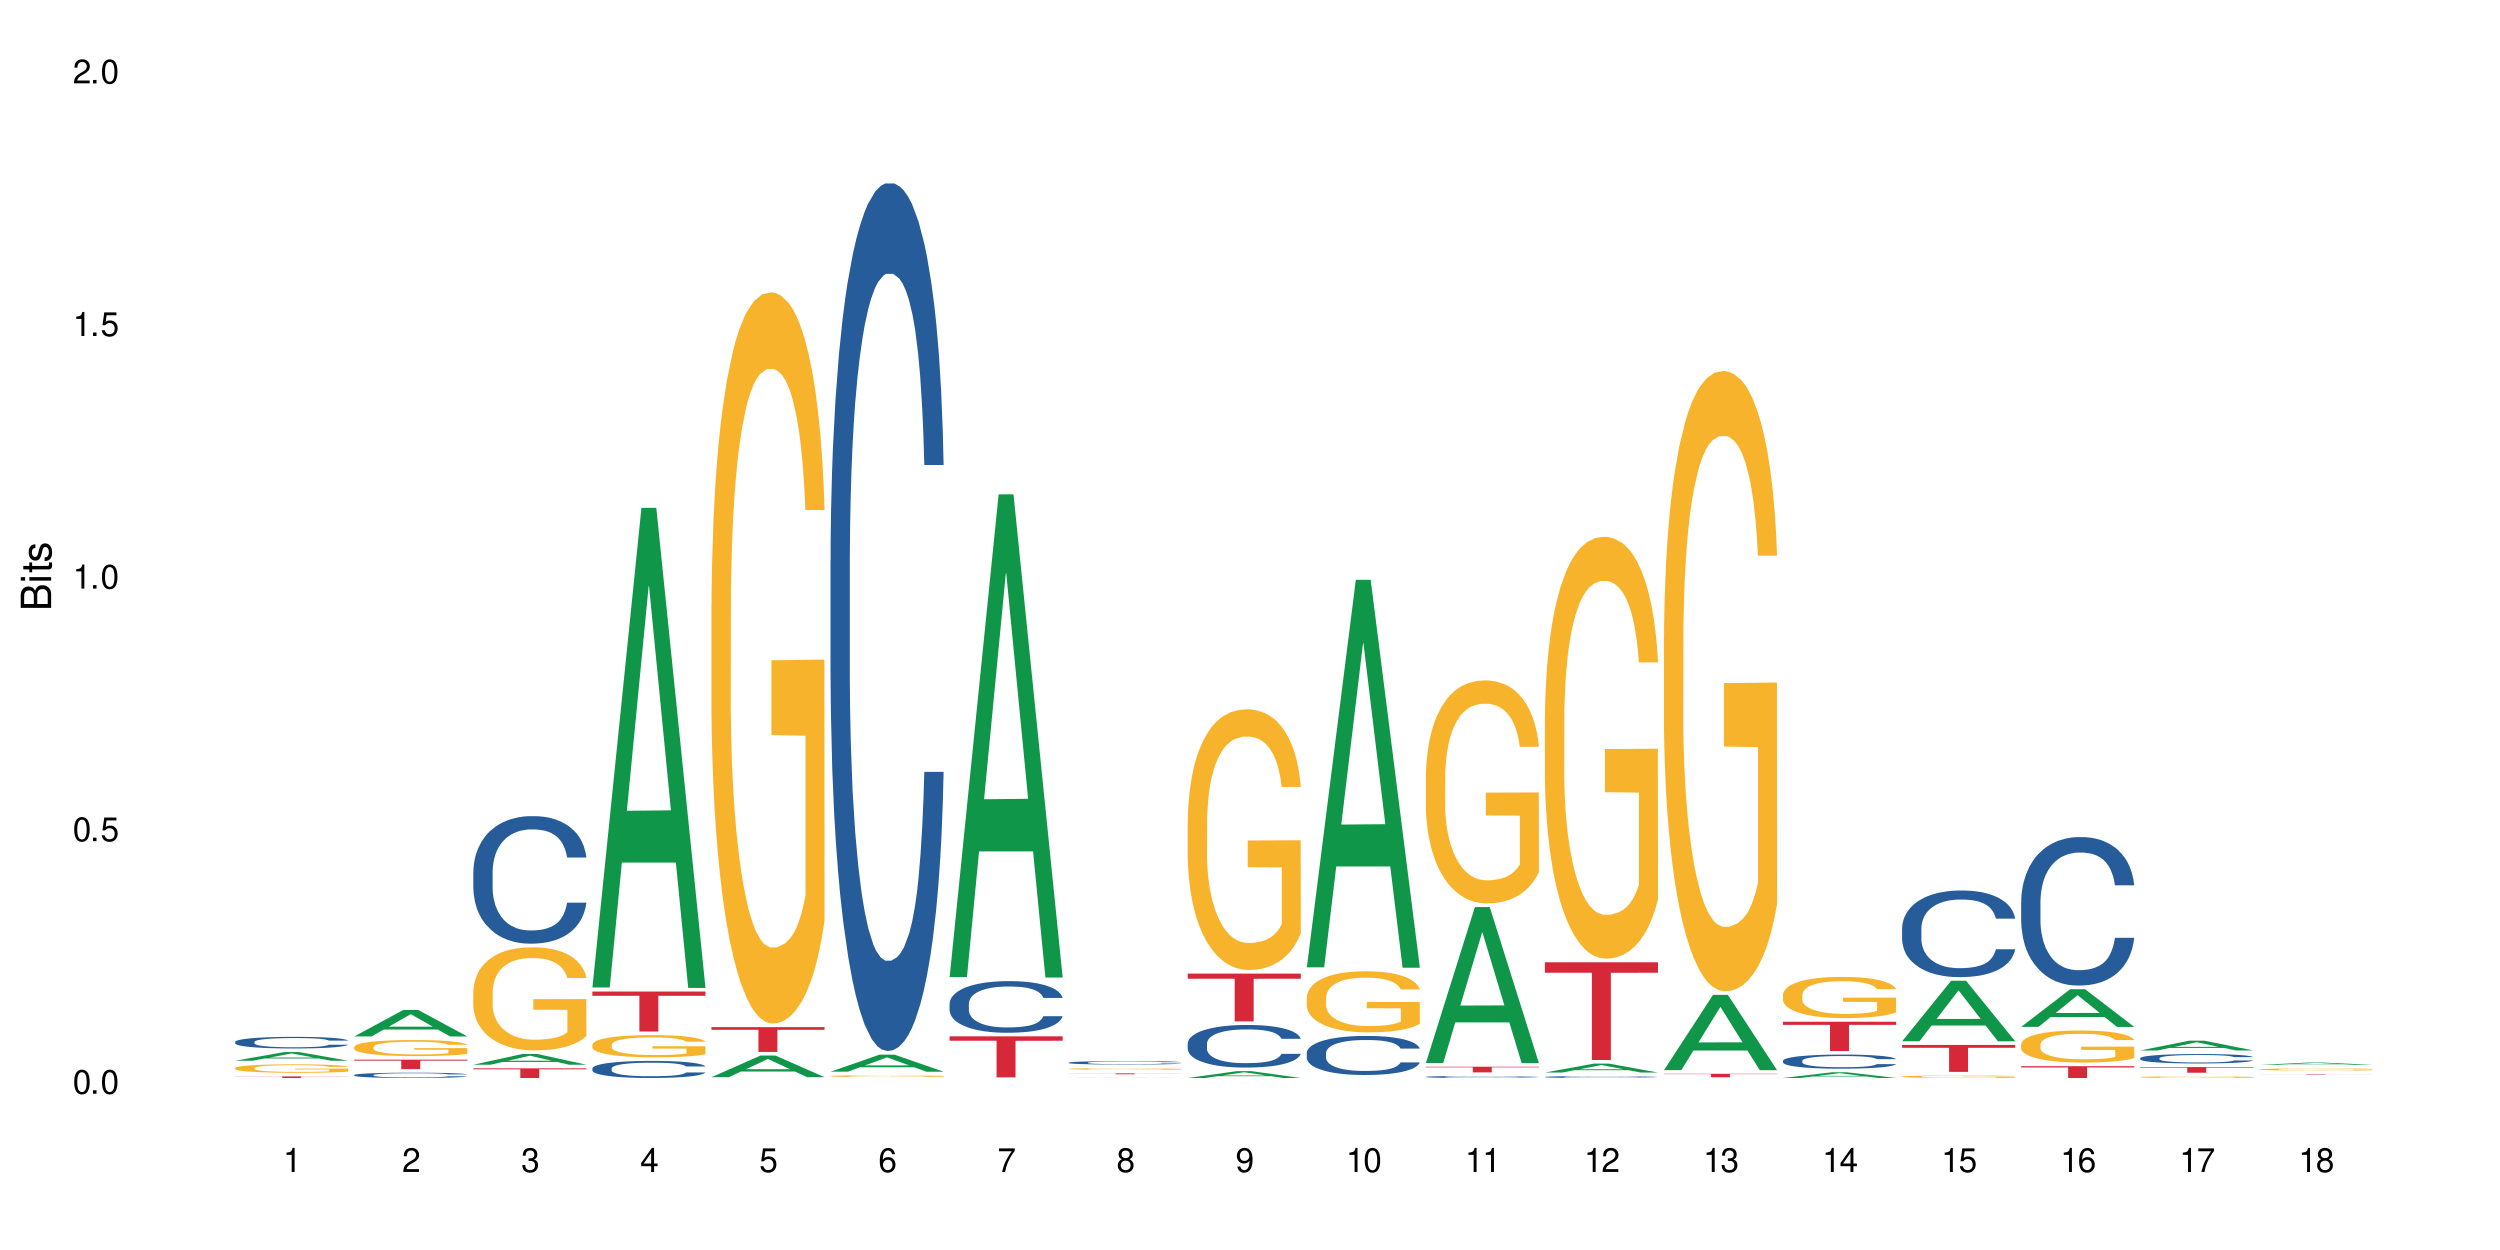 <?xml version="1.0" encoding="UTF-8"?>
<svg xmlns="http://www.w3.org/2000/svg" xmlns:xlink="http://www.w3.org/1999/xlink" width="720" height="360" viewBox="0 0 720 360">
<defs>
<g>
<g id="glyph-0-0">
</g>
<g id="glyph-0-1">
<path d="M 2.641 -6.938 C 2 -6.938 1.422 -6.656 1.078 -6.172 C 0.641 -5.562 0.406 -4.641 0.406 -3.359 C 0.406 -1.016 1.188 0.219 2.641 0.219 C 4.078 0.219 4.859 -1.016 4.859 -3.297 C 4.859 -4.641 4.656 -5.547 4.203 -6.172 C 3.844 -6.656 3.281 -6.938 2.641 -6.938 Z M 2.641 -6.188 C 3.547 -6.188 4 -5.25 4 -3.375 C 4 -1.406 3.562 -0.484 2.625 -0.484 C 1.734 -0.484 1.281 -1.438 1.281 -3.344 C 1.281 -5.25 1.734 -6.188 2.641 -6.188 Z M 2.641 -6.188 "/>
</g>
<g id="glyph-0-2">
<path d="M 1.828 -1 L 0.828 -1 L 0.828 0 L 1.828 0 Z M 1.828 -1 "/>
</g>
<g id="glyph-0-3">
<path d="M 4.562 -6.797 L 1.062 -6.797 L 0.547 -3.094 L 1.328 -3.094 C 1.719 -3.562 2.047 -3.734 2.578 -3.734 C 3.484 -3.734 4.062 -3.109 4.062 -2.094 C 4.062 -1.125 3.484 -0.531 2.578 -0.531 C 1.828 -0.531 1.375 -0.906 1.188 -1.672 L 0.328 -1.672 C 0.453 -1.109 0.547 -0.844 0.75 -0.594 C 1.125 -0.078 1.828 0.219 2.594 0.219 C 3.969 0.219 4.922 -0.781 4.922 -2.219 C 4.922 -3.562 4.031 -4.484 2.719 -4.484 C 2.25 -4.484 1.859 -4.359 1.469 -4.062 L 1.734 -5.969 L 4.562 -5.969 Z M 4.562 -6.797 "/>
</g>
<g id="glyph-0-4">
<path d="M 2.484 -4.938 L 2.484 0 L 3.328 0 L 3.328 -6.938 L 2.766 -6.938 C 2.469 -5.875 2.281 -5.734 0.984 -5.562 L 0.984 -4.938 Z M 2.484 -4.938 "/>
</g>
<g id="glyph-0-5">
<path d="M 4.859 -0.828 L 1.281 -0.828 C 1.359 -1.406 1.672 -1.781 2.5 -2.281 L 3.469 -2.828 C 4.406 -3.344 4.906 -4.062 4.906 -4.906 C 4.906 -5.484 4.672 -6.031 4.266 -6.406 C 3.859 -6.766 3.375 -6.938 2.719 -6.938 C 1.859 -6.938 1.219 -6.625 0.844 -6.031 C 0.609 -5.672 0.5 -5.234 0.484 -4.531 L 1.328 -4.531 C 1.359 -5.016 1.406 -5.281 1.531 -5.516 C 1.75 -5.938 2.188 -6.203 2.703 -6.203 C 3.469 -6.203 4.031 -5.641 4.031 -4.891 C 4.031 -4.344 3.719 -3.859 3.125 -3.516 L 2.234 -3 C 0.812 -2.172 0.406 -1.531 0.328 -0.016 L 4.859 -0.016 Z M 4.859 -0.828 "/>
</g>
<g id="glyph-0-6">
<path d="M 2.125 -3.188 L 2.578 -3.188 C 3.5 -3.188 3.984 -2.766 3.984 -1.922 C 3.984 -1.062 3.469 -0.531 2.594 -0.531 C 1.656 -0.531 1.203 -1 1.156 -2.016 L 0.312 -2.016 C 0.344 -1.453 0.438 -1.094 0.609 -0.781 C 0.953 -0.109 1.625 0.219 2.547 0.219 C 3.953 0.219 4.859 -0.625 4.859 -1.938 C 4.859 -2.828 4.516 -3.297 3.703 -3.594 C 4.344 -3.844 4.656 -4.328 4.656 -5.031 C 4.656 -6.219 3.875 -6.938 2.578 -6.938 C 1.203 -6.938 0.484 -6.172 0.453 -4.703 L 1.297 -4.703 C 1.312 -5.125 1.344 -5.359 1.453 -5.578 C 1.641 -5.969 2.062 -6.203 2.594 -6.203 C 3.344 -6.203 3.797 -5.75 3.797 -5 C 3.797 -4.516 3.609 -4.219 3.25 -4.047 C 3.016 -3.953 2.703 -3.922 2.125 -3.906 Z M 2.125 -3.188 "/>
</g>
<g id="glyph-0-7">
<path d="M 3.141 -1.672 L 3.141 0 L 3.984 0 L 3.984 -1.672 L 4.984 -1.672 L 4.984 -2.438 L 3.984 -2.438 L 3.984 -6.938 L 3.359 -6.938 L 0.266 -2.578 L 0.266 -1.672 Z M 3.141 -2.438 L 1 -2.438 L 3.141 -5.5 Z M 3.141 -2.438 "/>
</g>
<g id="glyph-0-8">
<path d="M 4.781 -5.125 C 4.609 -6.266 3.891 -6.938 2.844 -6.938 C 2.094 -6.938 1.422 -6.578 1.031 -5.953 C 0.594 -5.266 0.406 -4.422 0.406 -3.172 C 0.406 -2 0.578 -1.25 0.984 -0.641 C 1.359 -0.078 1.953 0.219 2.703 0.219 C 3.984 0.219 4.922 -0.75 4.922 -2.094 C 4.922 -3.375 4.062 -4.281 2.844 -4.281 C 2.172 -4.281 1.641 -4.031 1.281 -3.516 C 1.281 -5.234 1.828 -6.188 2.797 -6.188 C 3.391 -6.188 3.797 -5.797 3.938 -5.125 Z M 2.734 -3.531 C 3.547 -3.531 4.062 -2.953 4.062 -2.031 C 4.062 -1.156 3.484 -0.531 2.703 -0.531 C 1.922 -0.531 1.328 -1.188 1.328 -2.078 C 1.328 -2.938 1.906 -3.531 2.734 -3.531 Z M 2.734 -3.531 "/>
</g>
<g id="glyph-0-9">
<path d="M 4.984 -6.797 L 0.438 -6.797 L 0.438 -5.969 L 4.109 -5.969 C 2.5 -3.656 1.828 -2.234 1.328 0 L 2.219 0 C 2.594 -2.172 3.453 -4.047 4.984 -6.094 Z M 4.984 -6.797 "/>
</g>
<g id="glyph-0-10">
<path d="M 3.75 -3.656 C 4.469 -4.094 4.688 -4.438 4.688 -5.078 C 4.688 -6.172 3.844 -6.938 2.641 -6.938 C 1.438 -6.938 0.594 -6.172 0.594 -5.094 C 0.594 -4.438 0.812 -4.094 1.516 -3.656 C 0.734 -3.266 0.359 -2.703 0.359 -1.922 C 0.359 -0.656 1.281 0.219 2.641 0.219 C 3.984 0.219 4.922 -0.656 4.922 -1.922 C 4.922 -2.703 4.531 -3.266 3.75 -3.656 Z M 2.641 -6.188 C 3.359 -6.188 3.812 -5.75 3.812 -5.062 C 3.812 -4.406 3.344 -3.984 2.641 -3.984 C 1.922 -3.984 1.453 -4.406 1.453 -5.078 C 1.453 -5.75 1.922 -6.188 2.641 -6.188 Z M 2.641 -3.266 C 3.484 -3.266 4.062 -2.719 4.062 -1.906 C 4.062 -1.078 3.484 -0.531 2.625 -0.531 C 1.797 -0.531 1.219 -1.094 1.219 -1.906 C 1.219 -2.719 1.781 -3.266 2.641 -3.266 Z M 2.641 -3.266 "/>
</g>
<g id="glyph-0-11">
<path d="M 0.516 -1.578 C 0.672 -0.453 1.406 0.219 2.438 0.219 C 3.188 0.219 3.859 -0.141 4.266 -0.766 C 4.688 -1.453 4.891 -2.297 4.891 -3.547 C 4.891 -4.719 4.703 -5.453 4.312 -6.078 C 3.938 -6.641 3.344 -6.938 2.594 -6.938 C 1.297 -6.938 0.359 -5.969 0.359 -4.625 C 0.359 -3.344 1.234 -2.453 2.453 -2.453 C 3.094 -2.453 3.578 -2.672 4.016 -3.203 C 4 -1.484 3.469 -0.531 2.5 -0.531 C 1.906 -0.531 1.484 -0.906 1.359 -1.578 Z M 2.578 -6.203 C 3.375 -6.203 3.969 -5.531 3.969 -4.641 C 3.969 -3.797 3.391 -3.188 2.547 -3.188 C 1.734 -3.188 1.234 -3.766 1.234 -4.688 C 1.234 -5.562 1.797 -6.203 2.578 -6.203 Z M 2.578 -6.203 "/>
</g>
<g id="glyph-1-0">
</g>
<g id="glyph-1-1">
<path d="M 0 -0.953 L 0 -4.891 C 0 -5.719 -0.234 -6.344 -0.734 -6.797 C -1.188 -7.234 -1.812 -7.469 -2.5 -7.469 C -3.547 -7.469 -4.188 -7 -4.625 -5.875 C -4.984 -6.688 -5.625 -7.094 -6.531 -7.094 C -7.172 -7.094 -7.734 -6.859 -8.141 -6.391 C -8.562 -5.922 -8.75 -5.344 -8.75 -4.5 L -8.75 -0.953 Z M -4.984 -2.062 L -7.766 -2.062 L -7.766 -4.219 C -7.766 -4.844 -7.688 -5.203 -7.453 -5.5 C -7.219 -5.812 -6.859 -5.969 -6.375 -5.969 C -5.891 -5.969 -5.531 -5.812 -5.297 -5.5 C -5.062 -5.203 -4.984 -4.844 -4.984 -4.219 Z M -0.984 -2.062 L -4 -2.062 L -4 -4.781 C -4 -5.766 -3.438 -6.359 -2.484 -6.359 C -1.547 -6.359 -0.984 -5.766 -0.984 -4.781 Z M -0.984 -2.062 "/>
</g>
<g id="glyph-1-2">
<path d="M -6.281 -1.797 L -6.281 -0.797 L 0 -0.797 L 0 -1.797 Z M -8.75 -1.797 L -8.75 -0.797 L -7.484 -0.797 L -7.484 -1.797 Z M -8.75 -1.797 "/>
</g>
<g id="glyph-1-3">
<path d="M -6.281 -3.047 L -6.281 -2.016 L -8.016 -2.016 L -8.016 -1.016 L -6.281 -1.016 L -6.281 -0.172 L -5.469 -0.172 L -5.469 -1.016 L -0.719 -1.016 C -0.078 -1.016 0.281 -1.453 0.281 -2.234 C 0.281 -2.5 0.25 -2.719 0.188 -3.047 L -0.641 -3.047 C -0.609 -2.906 -0.594 -2.766 -0.594 -2.562 C -0.594 -2.141 -0.719 -2.016 -1.156 -2.016 L -5.469 -2.016 L -5.469 -3.047 Z M -6.281 -3.047 "/>
</g>
<g id="glyph-1-4">
<path d="M -4.531 -5.25 C -5.766 -5.25 -6.469 -4.422 -6.469 -2.969 C -6.469 -1.516 -5.719 -0.562 -4.547 -0.562 C -3.562 -0.562 -3.094 -1.062 -2.734 -2.562 L -2.516 -3.484 C -2.344 -4.188 -2.094 -4.469 -1.641 -4.469 C -1.047 -4.469 -0.641 -3.875 -0.641 -3 C -0.641 -2.453 -0.797 -2 -1.062 -1.75 C -1.25 -1.594 -1.422 -1.531 -1.875 -1.469 L -1.875 -0.406 C -0.422 -0.453 0.281 -1.266 0.281 -2.922 C 0.281 -4.5 -0.5 -5.516 -1.719 -5.516 C -2.656 -5.516 -3.172 -4.984 -3.469 -3.734 L -3.703 -2.766 C -3.891 -1.953 -4.156 -1.609 -4.594 -1.609 C -5.188 -1.609 -5.547 -2.125 -5.547 -2.938 C -5.547 -3.75 -5.203 -4.172 -4.531 -4.203 Z M -4.531 -5.25 "/>
</g>
</g>
</defs>
<rect x="-72" y="-36" width="864" height="432" fill="rgb(100%, 100%, 100%)" fill-opacity="1"/>
<path fill-rule="nonzero" fill="rgb(6.275%, 58.824%, 28.235%)" fill-opacity="1" d="M 67.73 305.488 L 67.766 305.484 L 81.859 302.996 L 86.141 302.996 L 100.309 305.488 L 95.332 305.488 L 91.781 304.84 L 76.223 304.84 L 72.742 305.488 L 67.73 305.488 L 77.719 304.57 L 90.352 304.566 L 84.055 303.402 L 83.984 303.398 L 83.914 303.406 L 77.684 304.566 L 77.719 304.57 Z M 67.73 305.488 "/>
<path fill-rule="nonzero" fill="rgb(14.51%, 36.078%, 60%)" fill-opacity="1" d="M 67.73 300.07 L 67.77 300.066 L 67.77 299.996 L 67.891 299.879 L 68.168 299.73 L 68.445 299.629 L 69.16 299.449 L 70.152 299.277 L 71.188 299.141 L 71.941 299.062 L 72.617 299 L 74.168 298.887 L 75.16 298.828 L 76.234 298.777 L 77.543 298.727 L 78.496 298.695 L 80.641 298.645 L 82.23 298.625 L 83.461 298.617 L 86.125 298.617 L 87.715 298.629 L 88.867 298.645 L 90.137 298.668 L 91.211 298.695 L 93.078 298.762 L 94.746 298.848 L 95.5 298.898 L 96.691 298.992 L 97.605 299.082 L 98.242 299.164 L 98.957 299.277 L 99.594 299.414 L 100.07 299.57 L 100.309 299.699 L 94.746 299.699 L 94.469 299.578 L 94.148 299.484 L 93.555 299.359 L 92.957 299.27 L 92.125 299.18 L 91.367 299.125 L 90.336 299.066 L 89.422 299.027 L 88.469 299 L 87.555 298.984 L 85.809 298.965 L 83.781 298.965 L 83.027 298.969 L 81.477 298.996 L 80.641 299.016 L 79.449 299.059 L 78.617 299.098 L 77.621 299.16 L 76.949 299.211 L 76.113 299.293 L 75.516 299.363 L 74.844 299.461 L 74.445 299.539 L 74.086 299.625 L 73.77 299.727 L 73.531 299.832 L 73.371 299.945 L 73.293 300.055 L 73.293 300.531 L 73.371 300.641 L 73.57 300.77 L 74.086 300.953 L 74.844 301.117 L 75.715 301.246 L 76.551 301.336 L 77.027 301.379 L 77.664 301.43 L 78.656 301.488 L 80.086 301.551 L 80.922 301.574 L 82.191 301.602 L 83.504 301.613 L 85.25 301.613 L 86.801 301.602 L 87.832 301.586 L 88.906 301.559 L 90.375 301.508 L 91.289 301.461 L 92.082 301.402 L 92.68 301.344 L 93.078 301.293 L 93.672 301.199 L 94.148 301.094 L 94.508 300.988 L 94.746 300.883 L 100.309 300.883 L 100.07 301.008 L 99.711 301.125 L 99.355 301.215 L 98.797 301.32 L 98.16 301.418 L 97.246 301.523 L 96.492 301.594 L 95.5 301.672 L 94.586 301.727 L 93.594 301.781 L 92.125 301.84 L 91.168 301.871 L 90.137 301.898 L 88.906 301.922 L 87.355 301.945 L 85.688 301.957 L 84.137 301.961 L 82.469 301.953 L 81.238 301.941 L 79.609 301.914 L 77.582 301.859 L 76.113 301.801 L 74.961 301.742 L 73.969 301.684 L 72.855 301.602 L 71.426 301.465 L 70.551 301.359 L 69.957 301.277 L 69.281 301.156 L 68.805 301.051 L 68.246 300.879 L 67.852 300.66 L 67.73 300.492 Z M 67.73 300.07 "/>
<path fill-rule="nonzero" fill="rgb(96.863%, 70.196%, 16.863%)" fill-opacity="1" d="M 67.73 307.57 L 67.77 307.57 L 67.77 307.523 L 67.93 307.422 L 68.328 307.285 L 68.844 307.172 L 69.398 307.082 L 69.758 307.035 L 70.352 306.969 L 70.871 306.918 L 72.18 306.82 L 73.848 306.727 L 74.762 306.684 L 75.797 306.648 L 77.266 306.605 L 77.941 306.59 L 80.008 306.555 L 82.352 306.531 L 84.934 306.523 L 86.125 306.527 L 87.754 306.535 L 89.977 306.559 L 91.25 306.582 L 92.242 306.605 L 93.273 306.633 L 94.547 306.68 L 95.738 306.73 L 96.691 306.785 L 97.645 306.852 L 98.441 306.922 L 99.113 307 L 99.711 307.094 L 100.07 307.172 L 100.309 307.25 L 94.785 307.25 L 94.469 307.172 L 94.109 307.113 L 93.516 307.039 L 92.918 306.984 L 92.32 306.945 L 91.211 306.887 L 90.258 306.852 L 89.062 306.82 L 87.914 306.801 L 86.602 306.785 L 85.809 306.781 L 83.699 306.781 L 81.793 306.797 L 80.684 306.816 L 79.887 306.832 L 78.773 306.867 L 78.102 306.891 L 77.703 306.91 L 76.512 306.98 L 75.715 307.043 L 75.277 307.086 L 74.723 307.152 L 74.324 307.211 L 73.887 307.301 L 73.648 307.367 L 73.332 307.52 L 73.293 307.922 L 73.41 308.008 L 73.648 308.098 L 73.969 308.176 L 74.445 308.262 L 74.922 308.328 L 75.754 308.414 L 76.473 308.473 L 77.027 308.512 L 78.102 308.57 L 78.535 308.59 L 79.57 308.629 L 80.641 308.66 L 81.953 308.688 L 82.945 308.703 L 84.535 308.715 L 86.562 308.715 L 88.945 308.699 L 90.453 308.684 L 91.488 308.664 L 92.164 308.648 L 92.996 308.625 L 93.594 308.602 L 94.148 308.578 L 94.824 308.539 L 94.824 308.008 L 85.012 308.004 L 85.012 307.754 L 100.266 307.75 L 100.309 308.625 L 99.473 308.684 L 98.441 308.742 L 97.445 308.785 L 96.414 308.824 L 94.945 308.867 L 93.754 308.895 L 91.926 308.926 L 90.258 308.945 L 88.508 308.957 L 86.957 308.965 L 85.133 308.969 L 83.504 308.965 L 81.754 308.949 L 80.363 308.934 L 79.094 308.91 L 77.82 308.879 L 76.234 308.832 L 75.199 308.797 L 74.129 308.75 L 73.055 308.691 L 72.102 308.633 L 71.465 308.586 L 70.828 308.531 L 70.152 308.465 L 69.52 308.391 L 69.043 308.32 L 68.605 308.242 L 68.289 308.168 L 67.969 308.07 L 67.809 307.988 L 67.73 307.918 Z M 67.73 307.57 "/>
<path fill-rule="nonzero" fill="rgb(83.922%, 15.686%, 22.353%)" fill-opacity="1" d="M 67.73 310.004 L 100.309 310.004 L 100.309 310.051 L 86.73 310.051 L 86.73 310.461 L 81.27 310.461 L 81.27 310.051 L 67.73 310.051 Z M 67.73 310.004 "/>
<path fill-rule="nonzero" fill="rgb(6.275%, 58.824%, 28.235%)" fill-opacity="1" d="M 102.023 298.488 L 102.055 298.48 L 116.152 290.867 L 120.434 290.867 L 134.598 298.496 L 129.621 298.496 L 126.07 296.504 L 110.512 296.504 L 107.035 298.488 L 102.023 298.488 L 112.012 295.68 L 124.645 295.676 L 118.344 292.113 L 118.273 292.105 L 118.207 292.129 L 111.977 295.676 L 112.012 295.68 Z M 102.023 298.488 "/>
<path fill-rule="nonzero" fill="rgb(14.51%, 36.078%, 60%)" fill-opacity="1" d="M 102.023 309.602 L 102.062 309.602 L 102.062 309.566 L 102.18 309.512 L 102.457 309.445 L 102.738 309.402 L 103.453 309.32 L 104.445 309.238 L 105.477 309.18 L 106.234 309.141 L 106.906 309.113 L 108.457 309.062 L 109.449 309.035 L 110.523 309.012 L 111.836 308.988 L 112.789 308.973 L 114.934 308.953 L 116.523 308.941 L 117.754 308.938 L 120.414 308.938 L 122.004 308.945 L 123.156 308.949 L 124.426 308.961 L 125.5 308.973 L 127.367 309.004 L 129.035 309.043 L 129.789 309.066 L 130.98 309.109 L 131.895 309.152 L 132.531 309.188 L 133.246 309.238 L 133.883 309.301 L 134.359 309.371 L 134.598 309.434 L 129.035 309.434 L 128.758 309.375 L 128.441 309.332 L 127.844 309.277 L 127.25 309.234 L 126.414 309.195 L 125.66 309.168 L 124.625 309.145 L 123.711 309.125 L 122.758 309.113 L 121.844 309.105 L 120.098 309.098 L 118.07 309.098 L 117.316 309.102 L 115.766 309.109 L 114.934 309.121 L 113.742 309.141 L 112.906 309.16 L 111.914 309.188 L 111.238 309.211 L 110.402 309.246 L 109.809 309.277 L 109.133 309.324 L 108.734 309.359 L 108.379 309.398 L 108.059 309.445 L 107.82 309.492 L 107.664 309.543 L 107.582 309.594 L 107.582 309.809 L 107.664 309.859 L 107.863 309.918 L 108.379 310.004 L 109.133 310.078 L 110.008 310.137 L 110.84 310.176 L 111.316 310.195 L 111.953 310.219 L 112.945 310.246 L 114.375 310.273 L 115.211 310.285 L 116.48 310.297 L 117.793 310.305 L 119.543 310.305 L 121.09 310.297 L 122.125 310.289 L 123.195 310.277 L 124.664 310.254 L 125.578 310.234 L 126.375 310.207 L 126.969 310.18 L 127.367 310.156 L 127.965 310.113 L 128.441 310.066 L 128.797 310.02 L 129.035 309.973 L 134.598 309.973 L 134.359 310.027 L 134 310.082 L 133.645 310.121 L 133.09 310.172 L 132.453 310.215 L 131.539 310.262 L 130.785 310.293 L 129.789 310.328 L 128.875 310.355 L 127.883 310.379 L 126.414 310.406 L 125.461 310.422 L 124.426 310.434 L 123.195 310.445 L 121.648 310.453 L 119.977 310.461 L 118.43 310.461 L 116.762 310.457 L 115.527 310.453 L 113.898 310.441 L 111.875 310.414 L 110.402 310.391 L 109.25 310.363 L 108.258 310.336 L 107.145 310.297 L 105.715 310.234 L 104.844 310.188 L 104.246 310.148 L 103.57 310.094 L 103.094 310.047 L 102.539 309.969 L 102.141 309.871 L 102.023 309.793 Z M 102.023 309.602 "/>
<path fill-rule="nonzero" fill="rgb(96.863%, 70.196%, 16.863%)" fill-opacity="1" d="M 102.023 301.508 L 102.062 301.504 L 102.062 301.422 L 102.219 301.23 L 102.617 300.969 L 103.133 300.754 L 103.691 300.586 L 104.047 300.496 L 104.645 300.371 L 105.16 300.277 L 106.473 300.086 L 108.141 299.91 L 109.055 299.836 L 110.086 299.762 L 111.555 299.684 L 112.23 299.652 L 114.297 299.586 L 116.641 299.543 L 119.223 299.531 L 120.414 299.535 L 122.043 299.551 L 124.27 299.598 L 125.539 299.641 L 126.531 299.684 L 127.566 299.738 L 128.836 299.82 L 130.027 299.922 L 130.98 300.023 L 131.938 300.152 L 132.73 300.285 L 133.406 300.434 L 134 300.609 L 134.359 300.758 L 134.598 300.906 L 129.074 300.906 L 128.758 300.758 L 128.398 300.645 L 127.805 300.504 L 127.207 300.402 L 126.613 300.324 L 125.5 300.215 L 124.547 300.148 L 123.355 300.086 L 122.203 300.051 L 120.891 300.023 L 120.098 300.016 L 117.992 300.016 L 116.086 300.047 L 114.973 300.078 L 114.18 300.113 L 113.066 300.176 L 112.391 300.227 L 111.992 300.262 L 110.801 300.391 L 110.008 300.508 L 109.57 300.59 L 109.012 300.715 L 108.617 300.828 L 108.18 301 L 107.941 301.125 L 107.621 301.41 L 107.582 302.172 L 107.703 302.332 L 107.941 302.504 L 108.258 302.656 L 108.734 302.816 L 109.211 302.938 L 110.047 303.102 L 110.762 303.211 L 111.316 303.285 L 112.391 303.398 L 112.828 303.438 L 113.859 303.512 L 114.934 303.57 L 116.242 303.621 L 117.238 303.648 L 118.824 303.668 L 120.852 303.668 L 123.234 303.645 L 124.746 303.609 L 125.777 303.574 L 126.453 303.547 L 127.289 303.5 L 127.883 303.457 L 128.441 303.41 L 129.117 303.34 L 129.117 302.332 L 119.301 302.328 L 119.301 301.855 L 134.559 301.852 L 134.598 303.5 L 133.762 303.613 L 132.73 303.723 L 131.738 303.809 L 130.703 303.879 L 129.234 303.961 L 128.043 304.012 L 126.215 304.07 L 124.547 304.105 L 122.797 304.133 L 121.25 304.145 L 119.422 304.148 L 117.793 304.141 L 116.047 304.117 L 114.656 304.082 L 113.383 304.039 L 112.113 303.984 L 110.523 303.895 L 109.488 303.824 L 108.418 303.734 L 107.344 303.629 L 106.391 303.516 L 105.754 303.43 L 105.121 303.328 L 104.445 303.199 L 103.809 303.059 L 103.332 302.926 L 102.895 302.777 L 102.578 302.641 L 102.262 302.449 L 102.102 302.297 L 102.023 302.168 Z M 102.023 301.508 "/>
<path fill-rule="nonzero" fill="rgb(83.922%, 15.686%, 22.353%)" fill-opacity="1" d="M 102.023 305.184 L 134.598 305.184 L 134.598 305.477 L 121.02 305.477 L 121.02 307.902 L 115.559 307.902 L 115.559 305.48 L 115.48 305.477 L 102.023 305.477 Z M 102.023 305.184 "/>
<path fill-rule="nonzero" fill="rgb(6.275%, 58.824%, 28.235%)" fill-opacity="1" d="M 136.312 306.637 L 136.348 306.633 L 150.441 303.547 L 154.723 303.547 L 168.887 306.641 L 163.91 306.641 L 160.359 305.832 L 144.805 305.832 L 141.324 306.637 L 136.312 306.637 L 146.301 305.5 L 158.934 305.496 L 152.637 304.051 L 152.566 304.051 L 152.496 304.059 L 146.266 305.496 L 146.301 305.5 Z M 136.312 306.637 "/>
<path fill-rule="nonzero" fill="rgb(14.51%, 36.078%, 60%)" fill-opacity="1" d="M 136.312 251.039 L 136.352 251.004 L 136.352 250.199 L 136.473 248.926 L 136.75 247.312 L 137.027 246.207 L 137.742 244.223 L 138.734 242.312 L 139.77 240.836 L 140.523 239.961 L 141.199 239.289 L 142.746 238.047 L 143.742 237.41 L 144.812 236.84 L 146.125 236.27 L 147.078 235.934 L 149.223 235.395 L 150.812 235.16 L 152.043 235.059 L 154.707 235.059 L 156.293 235.195 L 157.445 235.363 L 158.719 235.629 L 159.789 235.934 L 161.656 236.672 L 163.328 237.613 L 164.082 238.148 L 165.273 239.188 L 166.188 240.195 L 166.824 241.07 L 167.539 242.312 L 168.172 243.82 L 168.648 245.535 L 168.887 246.977 L 163.328 246.977 L 163.047 245.633 L 162.73 244.594 L 162.133 243.219 L 161.539 242.242 L 160.703 241.27 L 159.949 240.633 L 158.918 239.996 L 158.004 239.594 L 157.051 239.289 L 156.137 239.09 L 154.387 238.887 L 152.363 238.887 L 151.605 238.953 L 150.059 239.223 L 149.223 239.457 L 148.031 239.926 L 147.195 240.363 L 146.203 241.035 L 145.527 241.605 L 144.695 242.48 L 144.098 243.25 L 143.422 244.359 L 143.027 245.199 L 142.668 246.137 L 142.352 247.246 L 142.113 248.422 L 141.953 249.664 L 141.875 250.871 L 141.875 256.074 L 141.953 257.281 L 142.152 258.691 L 142.668 260.742 L 143.422 262.52 L 144.297 263.93 L 145.133 264.938 L 145.609 265.406 L 146.242 265.945 L 147.238 266.617 L 148.668 267.285 L 149.5 267.555 L 150.773 267.824 L 152.082 267.957 L 153.832 267.957 L 155.383 267.824 L 156.414 267.656 L 157.488 267.387 L 158.957 266.816 L 159.871 266.281 L 160.664 265.641 L 161.262 265.004 L 161.656 264.469 L 162.254 263.426 L 162.73 262.285 L 163.09 261.109 L 163.328 259.969 L 168.887 259.969 L 168.648 261.312 L 168.293 262.621 L 167.934 263.594 L 167.379 264.77 L 166.742 265.809 L 165.828 266.984 L 165.074 267.758 L 164.082 268.598 L 163.168 269.234 L 162.176 269.805 L 160.703 270.477 L 159.75 270.812 L 158.719 271.113 L 157.488 271.383 L 155.938 271.617 L 154.27 271.75 L 152.719 271.785 L 151.051 271.719 L 149.82 271.582 L 148.191 271.281 L 146.164 270.676 L 144.695 270.039 L 143.543 269.402 L 142.551 268.73 L 141.438 267.824 L 140.008 266.348 L 139.133 265.207 L 138.535 264.266 L 137.863 262.957 L 137.383 261.781 L 136.828 259.902 L 136.43 257.52 L 136.312 255.672 Z M 136.312 251.039 "/>
<path fill-rule="nonzero" fill="rgb(96.863%, 70.196%, 16.863%)" fill-opacity="1" d="M 136.312 285.539 L 136.352 285.512 L 136.352 284.969 L 136.512 283.746 L 136.906 282.066 L 137.426 280.684 L 137.98 279.598 L 138.34 279.027 L 138.934 278.215 L 139.449 277.621 L 140.762 276.398 L 142.43 275.262 L 143.344 274.773 L 144.375 274.312 L 145.848 273.797 L 146.523 273.605 L 148.586 273.172 L 150.93 272.902 L 153.516 272.82 L 154.707 272.848 L 156.336 272.957 L 158.559 273.254 L 159.832 273.523 L 160.824 273.797 L 161.855 274.148 L 163.129 274.691 L 164.32 275.34 L 165.273 275.992 L 166.227 276.805 L 167.02 277.672 L 167.695 278.621 L 168.293 279.762 L 168.648 280.711 L 168.887 281.66 L 163.367 281.66 L 163.047 280.711 L 162.691 279.977 L 162.094 279.082 L 161.5 278.434 L 160.902 277.918 L 159.789 277.211 L 158.836 276.777 L 157.645 276.398 L 156.492 276.156 L 155.184 275.992 L 154.387 275.938 L 152.281 275.938 L 150.375 276.129 L 149.262 276.344 L 148.469 276.562 L 147.355 276.969 L 146.68 277.293 L 146.285 277.512 L 145.09 278.352 L 144.297 279.109 L 143.859 279.625 L 143.305 280.438 L 142.906 281.172 L 142.469 282.258 L 142.23 283.07 L 141.914 284.914 L 141.875 289.793 L 141.992 290.824 L 142.23 291.938 L 142.551 292.914 L 143.027 293.945 L 143.504 294.73 L 144.336 295.789 L 145.051 296.492 L 145.609 296.953 L 146.68 297.684 L 147.117 297.93 L 148.152 298.418 L 149.223 298.797 L 150.535 299.121 L 151.527 299.285 L 153.117 299.422 L 155.145 299.422 L 157.527 299.258 L 159.035 299.043 L 160.07 298.824 L 160.742 298.633 L 161.578 298.336 L 162.176 298.066 L 162.73 297.766 L 163.406 297.305 L 163.406 290.824 L 153.594 290.797 L 153.594 287.762 L 168.848 287.734 L 168.887 298.336 L 168.055 299.07 L 167.02 299.773 L 166.027 300.316 L 164.996 300.777 L 163.523 301.293 L 162.332 301.617 L 160.504 301.996 L 158.836 302.242 L 157.09 302.402 L 155.539 302.484 L 153.711 302.512 L 152.082 302.457 L 150.336 302.297 L 148.945 302.078 L 147.676 301.809 L 146.402 301.453 L 144.812 300.887 L 143.781 300.426 L 142.707 299.855 L 141.637 299.176 L 140.684 298.445 L 140.047 297.875 L 139.41 297.223 L 138.734 296.41 L 138.102 295.488 L 137.625 294.648 L 137.188 293.699 L 136.867 292.805 L 136.551 291.586 L 136.391 290.609 L 136.312 289.766 Z M 136.312 285.539 "/>
<path fill-rule="nonzero" fill="rgb(83.922%, 15.686%, 22.353%)" fill-opacity="1" d="M 136.312 307.676 L 168.887 307.676 L 168.887 307.973 L 155.312 307.977 L 155.312 310.461 L 149.848 310.461 L 149.848 307.977 L 149.77 307.973 L 136.312 307.973 Z M 136.312 307.676 "/>
<path fill-rule="nonzero" fill="rgb(6.275%, 58.824%, 28.235%)" fill-opacity="1" d="M 170.602 284.391 L 170.637 284.262 L 184.734 146.262 L 189.016 146.262 L 203.18 284.52 L 198.203 284.52 L 194.652 248.43 L 179.094 248.43 L 175.613 284.391 L 170.602 284.391 L 180.59 233.5 L 193.227 233.371 L 186.926 168.852 L 186.855 168.719 L 186.785 169.109 L 180.555 233.371 L 180.59 233.5 Z M 170.602 284.391 "/>
<path fill-rule="nonzero" fill="rgb(14.51%, 36.078%, 60%)" fill-opacity="1" d="M 170.602 307.688 L 170.641 307.68 L 170.641 307.574 L 170.762 307.402 L 171.039 307.188 L 171.316 307.039 L 172.031 306.773 L 173.027 306.52 L 174.059 306.32 L 174.812 306.203 L 175.488 306.113 L 177.039 305.949 L 178.031 305.863 L 179.105 305.785 L 180.414 305.711 L 181.367 305.664 L 183.516 305.594 L 185.102 305.562 L 186.336 305.547 L 188.996 305.547 L 190.586 305.566 L 191.738 305.59 L 193.008 305.625 L 194.082 305.664 L 195.949 305.762 L 197.617 305.891 L 198.371 305.961 L 199.562 306.102 L 200.477 306.234 L 201.113 306.352 L 201.828 306.52 L 202.465 306.719 L 202.941 306.949 L 203.18 307.141 L 197.617 307.141 L 197.34 306.961 L 197.02 306.824 L 196.426 306.641 L 195.828 306.508 L 194.996 306.379 L 194.238 306.293 L 193.207 306.207 L 192.293 306.152 L 191.34 306.113 L 190.426 306.086 L 188.68 306.059 L 186.652 306.059 L 185.898 306.07 L 184.348 306.105 L 183.516 306.137 L 182.32 306.199 L 181.488 306.258 L 180.496 306.348 L 179.82 306.422 L 178.984 306.539 L 178.391 306.645 L 177.715 306.793 L 177.316 306.906 L 176.957 307.031 L 176.641 307.18 L 176.402 307.336 L 176.242 307.5 L 176.164 307.664 L 176.164 308.359 L 176.242 308.52 L 176.441 308.711 L 176.957 308.984 L 177.715 309.223 L 178.586 309.41 L 179.422 309.547 L 179.898 309.609 L 180.535 309.68 L 181.527 309.77 L 182.957 309.859 L 183.793 309.895 L 185.062 309.934 L 186.375 309.949 L 188.121 309.949 L 189.672 309.934 L 190.703 309.91 L 191.777 309.875 L 193.246 309.797 L 194.16 309.727 L 194.957 309.641 L 195.551 309.555 L 195.949 309.484 L 196.543 309.344 L 197.02 309.191 L 197.379 309.035 L 197.617 308.879 L 203.18 308.879 L 202.941 309.059 L 202.582 309.234 L 202.227 309.367 L 201.668 309.523 L 201.035 309.664 L 200.121 309.82 L 199.363 309.922 L 198.371 310.035 L 197.457 310.121 L 196.465 310.195 L 194.996 310.285 L 194.043 310.332 L 193.008 310.371 L 191.777 310.406 L 190.227 310.438 L 188.559 310.457 L 187.012 310.461 L 185.34 310.453 L 184.109 310.434 L 182.48 310.395 L 180.453 310.312 L 178.984 310.227 L 177.832 310.145 L 176.84 310.055 L 175.727 309.934 L 174.297 309.734 L 173.422 309.582 L 172.828 309.457 L 172.152 309.281 L 171.676 309.125 L 171.117 308.871 L 170.723 308.551 L 170.602 308.305 Z M 170.602 307.688 "/>
<path fill-rule="nonzero" fill="rgb(96.863%, 70.196%, 16.863%)" fill-opacity="1" d="M 170.602 300.855 L 170.641 300.848 L 170.641 300.73 L 170.801 300.469 L 171.199 300.105 L 171.715 299.809 L 172.27 299.574 L 172.629 299.449 L 173.227 299.277 L 173.742 299.148 L 175.051 298.883 L 176.719 298.637 L 177.633 298.531 L 178.668 298.434 L 180.137 298.324 L 180.812 298.281 L 182.879 298.188 L 185.223 298.129 L 187.805 298.113 L 188.996 298.117 L 190.625 298.141 L 192.852 298.207 L 194.121 298.266 L 195.113 298.324 L 196.148 298.398 L 197.418 298.516 L 198.609 298.656 L 199.562 298.797 L 200.516 298.973 L 201.312 299.16 L 201.988 299.363 L 202.582 299.609 L 202.941 299.812 L 203.18 300.02 L 197.656 300.02 L 197.34 299.812 L 196.98 299.656 L 196.387 299.461 L 195.789 299.324 L 195.195 299.211 L 194.082 299.059 L 193.129 298.965 L 191.938 298.883 L 190.785 298.832 L 189.473 298.797 L 188.68 298.785 L 186.574 298.785 L 184.664 298.824 L 183.555 298.871 L 182.758 298.918 L 181.648 299.008 L 180.973 299.078 L 180.574 299.125 L 179.383 299.305 L 178.586 299.469 L 178.152 299.578 L 177.594 299.754 L 177.199 299.914 L 176.762 300.148 L 176.523 300.32 L 176.203 300.719 L 176.164 301.773 L 176.285 301.992 L 176.523 302.234 L 176.84 302.445 L 177.316 302.664 L 177.793 302.836 L 178.629 303.062 L 179.344 303.215 L 179.898 303.316 L 180.973 303.473 L 181.41 303.523 L 182.441 303.629 L 183.516 303.711 L 184.824 303.781 L 185.816 303.816 L 187.406 303.848 L 189.434 303.848 L 191.816 303.812 L 193.328 303.766 L 194.359 303.719 L 195.035 303.676 L 195.867 303.613 L 196.465 303.555 L 197.02 303.488 L 197.695 303.391 L 197.695 301.992 L 187.883 301.988 L 187.883 301.332 L 203.141 301.328 L 203.18 303.613 L 202.344 303.77 L 201.312 303.922 L 200.316 304.039 L 199.285 304.141 L 197.816 304.25 L 196.625 304.32 L 194.797 304.402 L 193.129 304.453 L 191.379 304.488 L 189.832 304.508 L 188.004 304.512 L 186.375 304.5 L 184.625 304.465 L 183.234 304.418 L 181.965 304.359 L 180.691 304.285 L 179.105 304.164 L 178.07 304.062 L 177 303.941 L 175.926 303.793 L 174.973 303.637 L 174.336 303.512 L 173.703 303.375 L 173.027 303.199 L 172.391 303 L 171.914 302.816 L 171.477 302.613 L 171.16 302.422 L 170.84 302.156 L 170.684 301.945 L 170.602 301.766 Z M 170.602 300.855 "/>
<path fill-rule="nonzero" fill="rgb(83.922%, 15.686%, 22.353%)" fill-opacity="1" d="M 170.602 285.555 L 203.18 285.555 L 203.18 286.789 L 189.602 286.797 L 189.602 297.078 L 184.141 297.078 L 184.141 286.809 L 184.062 286.789 L 170.602 286.789 Z M 170.602 285.555 "/>
<path fill-rule="nonzero" fill="rgb(6.275%, 58.824%, 28.235%)" fill-opacity="1" d="M 204.895 310.227 L 204.93 310.223 L 219.023 303.996 L 223.305 303.996 L 237.469 310.234 L 232.492 310.234 L 228.941 308.605 L 213.387 308.605 L 209.906 310.227 L 204.895 310.227 L 214.883 307.934 L 227.516 307.926 L 221.215 305.016 L 221.145 305.008 L 221.078 305.027 L 214.848 307.926 L 214.883 307.934 Z M 204.895 310.227 "/>
<path fill-rule="nonzero" fill="rgb(96.863%, 70.196%, 16.863%)" fill-opacity="1" d="M 204.895 174.383 L 204.934 174.191 L 204.934 170.344 L 205.094 161.691 L 205.488 149.766 L 206.004 139.957 L 206.562 132.266 L 206.918 128.227 L 207.516 122.457 L 208.031 118.223 L 209.344 109.57 L 211.012 101.492 L 211.926 98.031 L 212.957 94.762 L 214.426 91.105 L 215.102 89.762 L 217.168 86.684 L 219.512 84.762 L 222.094 84.184 L 223.285 84.375 L 224.914 85.145 L 227.141 87.262 L 228.41 89.184 L 229.406 91.105 L 230.438 93.605 L 231.707 97.453 L 232.902 102.07 L 233.855 106.684 L 234.809 112.453 L 235.602 118.609 L 236.277 125.34 L 236.875 133.418 L 237.23 140.148 L 237.469 146.879 L 231.945 146.879 L 231.629 140.148 L 231.273 134.957 L 230.676 128.609 L 230.078 123.996 L 229.484 120.34 L 228.371 115.34 L 227.418 112.262 L 226.227 109.57 L 225.074 107.84 L 223.762 106.684 L 222.969 106.301 L 220.863 106.301 L 218.957 107.648 L 217.844 109.184 L 217.051 110.723 L 215.938 113.609 L 215.262 115.918 L 214.863 117.457 L 213.672 123.418 L 212.879 128.801 L 212.441 132.457 L 211.887 138.227 L 211.488 143.418 L 211.051 151.113 L 210.812 156.883 L 210.496 169.961 L 210.453 204.578 L 210.574 211.887 L 210.812 219.77 L 211.129 226.695 L 211.605 234.004 L 212.082 239.582 L 212.918 247.082 L 213.633 252.082 L 214.188 255.352 L 215.262 260.543 L 215.699 262.273 L 216.73 265.734 L 217.805 268.43 L 219.117 270.738 L 220.109 271.891 L 221.699 272.852 L 223.723 272.852 L 226.105 271.699 L 227.617 270.16 L 228.648 268.621 L 229.324 267.273 L 230.16 265.16 L 230.754 263.234 L 231.312 261.121 L 231.988 257.852 L 231.988 211.887 L 222.176 211.695 L 222.176 190.152 L 237.43 189.961 L 237.469 265.16 L 236.637 270.352 L 235.602 275.352 L 234.609 279.199 L 233.574 282.469 L 232.105 286.121 L 230.914 288.43 L 229.086 291.121 L 227.418 292.855 L 225.672 294.008 L 224.121 294.586 L 222.293 294.777 L 220.664 294.391 L 218.918 293.238 L 217.527 291.699 L 216.254 289.777 L 214.984 287.277 L 213.395 283.238 L 212.363 279.969 L 211.289 275.93 L 210.215 271.121 L 209.262 265.93 L 208.629 261.891 L 207.992 257.273 L 207.316 251.504 L 206.68 244.965 L 206.203 239.004 L 205.766 232.273 L 205.449 225.926 L 205.133 217.27 L 204.973 210.348 L 204.895 204.387 Z M 204.895 174.383 "/>
<path fill-rule="nonzero" fill="rgb(83.922%, 15.686%, 22.353%)" fill-opacity="1" d="M 204.895 295.812 L 237.469 295.812 L 237.469 296.578 L 223.895 296.582 L 223.895 302.961 L 218.43 302.961 L 218.43 296.59 L 218.352 296.578 L 204.895 296.578 Z M 204.895 295.812 "/>
<path fill-rule="nonzero" fill="rgb(6.275%, 58.824%, 28.235%)" fill-opacity="1" d="M 239.184 308.645 L 239.219 308.641 L 253.312 303.738 L 257.594 303.738 L 271.762 308.652 L 266.781 308.652 L 263.234 307.367 L 247.676 307.367 L 244.195 308.645 L 239.184 308.645 L 249.172 306.836 L 261.805 306.832 L 255.508 304.539 L 255.438 304.535 L 255.367 304.547 L 249.137 306.832 L 249.172 306.836 Z M 239.184 308.645 "/>
<path fill-rule="nonzero" fill="rgb(14.51%, 36.078%, 60%)" fill-opacity="1" d="M 239.184 161.551 L 239.223 161.32 L 239.223 155.84 L 239.344 147.16 L 239.621 136.195 L 239.898 128.66 L 240.613 115.184 L 241.605 102.164 L 242.641 92.117 L 243.395 86.176 L 244.07 81.609 L 245.621 73.16 L 246.613 68.82 L 247.684 64.938 L 248.996 61.055 L 249.949 58.77 L 252.094 55.113 L 253.684 53.516 L 254.914 52.832 L 257.578 52.832 L 259.168 53.746 L 260.32 54.887 L 261.59 56.715 L 262.664 58.77 L 264.531 63.793 L 266.199 70.188 L 266.953 73.844 L 268.145 80.926 L 269.059 87.777 L 269.695 93.715 L 270.41 102.164 L 271.043 112.445 L 271.52 124.094 L 271.762 133.914 L 266.199 133.914 L 265.922 124.777 L 265.602 117.695 L 265.008 108.332 L 264.41 101.707 L 263.574 95.086 L 262.82 90.746 L 261.789 86.406 L 260.875 83.664 L 259.922 81.609 L 259.008 80.238 L 257.258 78.867 L 255.234 78.867 L 254.48 79.324 L 252.93 81.152 L 252.094 82.75 L 250.902 85.949 L 250.07 88.918 L 249.074 93.484 L 248.402 97.367 L 247.566 103.309 L 246.969 108.559 L 246.293 116.098 L 245.898 121.809 L 245.539 128.203 L 245.223 135.742 L 244.984 143.734 L 244.824 152.184 L 244.746 160.406 L 244.746 195.809 L 244.824 204.031 L 245.023 213.625 L 245.539 227.559 L 246.293 239.664 L 247.168 249.254 L 248.004 256.109 L 248.48 259.305 L 249.117 262.961 L 250.109 267.527 L 251.539 272.098 L 252.375 273.922 L 253.645 275.75 L 254.957 276.664 L 256.703 276.664 L 258.254 275.75 L 259.285 274.609 L 260.359 272.781 L 261.828 268.898 L 262.742 265.242 L 263.535 260.902 L 264.133 256.566 L 264.531 252.91 L 265.125 245.828 L 265.602 238.062 L 265.961 230.07 L 266.199 222.305 L 271.762 222.305 L 271.52 231.441 L 271.164 240.348 L 270.805 246.973 L 270.25 254.965 L 269.613 262.047 L 268.699 270.039 L 267.945 275.293 L 266.953 281.004 L 266.039 285.344 L 265.047 289.227 L 263.574 293.793 L 262.621 296.078 L 261.59 298.133 L 260.359 299.961 L 258.809 301.559 L 257.141 302.473 L 255.59 302.703 L 253.922 302.246 L 252.691 301.332 L 251.062 299.277 L 249.035 295.164 L 247.566 290.824 L 246.414 286.484 L 245.422 281.918 L 244.309 275.75 L 242.879 265.699 L 242.004 257.934 L 241.41 251.539 L 240.734 242.633 L 240.258 234.637 L 239.699 221.848 L 239.305 205.633 L 239.184 193.07 Z M 239.184 161.551 "/>
<path fill-rule="nonzero" fill="rgb(96.863%, 70.196%, 16.863%)" fill-opacity="1" d="M 239.184 309.906 L 239.223 309.906 L 239.223 309.898 L 239.383 309.875 L 239.781 309.848 L 240.297 309.824 L 240.852 309.805 L 241.211 309.793 L 241.805 309.781 L 242.32 309.77 L 243.633 309.746 L 245.301 309.727 L 246.215 309.719 L 247.25 309.711 L 248.719 309.703 L 249.395 309.699 L 251.461 309.691 L 253.805 309.688 L 259.207 309.688 L 261.43 309.691 L 262.703 309.699 L 263.695 309.703 L 264.727 309.707 L 266 309.719 L 267.191 309.73 L 269.098 309.754 L 269.895 309.77 L 270.566 309.785 L 271.164 309.805 L 271.52 309.824 L 271.762 309.84 L 266.238 309.84 L 265.922 309.824 L 265.562 309.809 L 264.965 309.793 L 264.371 309.785 L 263.773 309.773 L 262.664 309.762 L 261.707 309.754 L 260.516 309.746 L 259.363 309.742 L 258.055 309.742 L 257.258 309.738 L 255.152 309.738 L 253.246 309.742 L 252.133 309.746 L 251.34 309.75 L 250.227 309.758 L 249.551 309.762 L 249.156 309.766 L 247.965 309.781 L 247.168 309.797 L 246.73 309.805 L 246.176 309.82 L 245.777 309.832 L 245.34 309.852 L 245.102 309.863 L 244.785 309.895 L 244.746 309.98 L 244.863 310 L 245.102 310.02 L 245.422 310.035 L 245.898 310.055 L 246.375 310.066 L 247.207 310.086 L 247.922 310.098 L 248.48 310.105 L 249.551 310.117 L 249.988 310.125 L 251.023 310.133 L 252.094 310.137 L 253.406 310.145 L 254.398 310.148 L 258.016 310.148 L 260.398 310.145 L 261.906 310.141 L 262.941 310.141 L 263.617 310.137 L 264.449 310.129 L 265.047 310.125 L 265.602 310.121 L 266.277 310.113 L 266.277 310 L 256.465 310 L 256.465 309.945 L 271.719 309.945 L 271.762 310.129 L 270.926 310.145 L 269.895 310.156 L 268.898 310.164 L 267.867 310.172 L 266.398 310.184 L 265.203 310.188 L 263.379 310.195 L 261.707 310.199 L 259.961 310.199 L 258.41 310.203 L 254.957 310.203 L 253.207 310.199 L 251.816 310.195 L 250.547 310.191 L 249.273 310.184 L 247.684 310.176 L 246.652 310.168 L 245.578 310.156 L 244.508 310.145 L 243.555 310.133 L 242.281 310.109 L 241.605 310.098 L 240.973 310.082 L 240.496 310.066 L 240.059 310.051 L 239.738 310.035 L 239.422 310.012 L 239.262 309.996 L 239.184 309.98 Z M 239.184 309.906 "/>
<path fill-rule="nonzero" fill="rgb(6.275%, 58.824%, 28.235%)" fill-opacity="1" d="M 273.473 281.41 L 273.508 281.277 L 287.605 142.363 L 291.887 142.363 L 306.051 281.539 L 301.074 281.539 L 297.523 245.211 L 281.965 245.211 L 278.484 281.41 L 273.473 281.41 L 283.465 230.184 L 296.098 230.051 L 289.797 165.102 L 289.727 164.973 L 289.656 165.363 L 283.43 230.051 L 283.465 230.184 Z M 273.473 281.41 "/>
<path fill-rule="nonzero" fill="rgb(14.51%, 36.078%, 60%)" fill-opacity="1" d="M 273.473 289.043 L 273.516 289.027 L 273.516 288.703 L 273.633 288.188 L 273.91 287.535 L 274.188 287.086 L 274.906 286.285 L 275.898 285.508 L 276.93 284.91 L 277.684 284.559 L 278.359 284.285 L 279.91 283.785 L 280.902 283.527 L 281.977 283.297 L 283.285 283.062 L 284.242 282.93 L 286.387 282.711 L 287.977 282.617 L 289.207 282.574 L 291.867 282.574 L 293.457 282.629 L 294.609 282.695 L 295.879 282.805 L 296.953 282.93 L 298.82 283.227 L 300.488 283.609 L 301.242 283.824 L 302.434 284.246 L 303.348 284.652 L 303.984 285.008 L 304.699 285.508 L 305.336 286.121 L 305.812 286.812 L 306.051 287.398 L 300.488 287.398 L 300.211 286.855 L 299.895 286.434 L 299.297 285.875 L 298.699 285.48 L 297.867 285.09 L 297.113 284.832 L 296.078 284.57 L 295.164 284.41 L 294.211 284.285 L 293.297 284.207 L 291.551 284.125 L 289.523 284.125 L 288.77 284.152 L 287.219 284.258 L 286.387 284.355 L 285.195 284.543 L 284.359 284.723 L 283.367 284.992 L 282.691 285.223 L 281.855 285.578 L 281.262 285.891 L 280.586 286.34 L 280.188 286.68 L 279.832 287.059 L 279.512 287.508 L 279.273 287.98 L 279.117 288.484 L 279.035 288.973 L 279.035 291.078 L 279.117 291.57 L 279.312 292.141 L 279.832 292.969 L 280.586 293.688 L 281.461 294.258 L 282.293 294.668 L 282.77 294.855 L 283.406 295.074 L 284.398 295.348 L 285.828 295.617 L 286.664 295.727 L 287.934 295.836 L 289.246 295.891 L 290.992 295.891 L 292.543 295.836 L 293.574 295.766 L 294.648 295.66 L 296.117 295.426 L 297.031 295.211 L 297.828 294.953 L 298.422 294.695 L 298.82 294.477 L 299.414 294.055 L 299.895 293.594 L 300.25 293.117 L 300.488 292.656 L 306.051 292.656 L 305.812 293.199 L 305.453 293.73 L 305.098 294.125 L 304.539 294.598 L 303.906 295.02 L 302.992 295.496 L 302.238 295.809 L 301.242 296.148 L 300.328 296.406 L 299.336 296.637 L 297.867 296.91 L 296.914 297.043 L 295.879 297.168 L 294.648 297.277 L 293.098 297.371 L 291.43 297.426 L 289.883 297.438 L 288.215 297.41 L 286.98 297.355 L 285.352 297.234 L 283.328 296.988 L 281.855 296.73 L 280.703 296.473 L 279.711 296.203 L 278.598 295.836 L 277.168 295.238 L 276.297 294.777 L 275.699 294.395 L 275.023 293.867 L 274.547 293.391 L 273.992 292.629 L 273.594 291.664 L 273.473 290.918 Z M 273.473 289.043 "/>
<path fill-rule="nonzero" fill="rgb(83.922%, 15.686%, 22.353%)" fill-opacity="1" d="M 273.473 298.473 L 306.051 298.473 L 306.051 299.738 L 292.473 299.75 L 292.473 310.293 L 287.012 310.293 L 287.012 299.762 L 286.934 299.738 L 273.473 299.738 Z M 273.473 298.473 "/>
<path fill-rule="nonzero" fill="rgb(6.275%, 58.824%, 28.235%)" fill-opacity="1" d="M 307.766 310.461 L 307.801 310.461 L 321.895 310.422 L 326.176 310.422 L 340.34 310.461 L 335.363 310.461 L 331.812 310.453 L 316.258 310.453 L 312.777 310.461 L 307.766 310.461 L 317.754 310.449 L 330.387 310.449 L 324.086 310.43 L 323.949 310.43 L 317.719 310.449 L 317.754 310.449 Z M 307.766 310.461 "/>
<path fill-rule="nonzero" fill="rgb(14.51%, 36.078%, 60%)" fill-opacity="1" d="M 307.766 306.035 L 307.805 306.031 L 307.805 306.012 L 307.926 305.977 L 308.203 305.934 L 308.48 305.902 L 309.195 305.848 L 310.188 305.797 L 311.223 305.754 L 311.977 305.73 L 312.652 305.715 L 314.199 305.68 L 315.195 305.664 L 316.266 305.648 L 317.578 305.633 L 318.531 305.621 L 320.676 305.605 L 322.266 305.602 L 323.496 305.598 L 326.16 305.598 L 327.746 305.602 L 328.898 305.605 L 330.172 305.613 L 331.242 305.621 L 333.109 305.641 L 334.777 305.668 L 335.535 305.684 L 336.727 305.711 L 337.641 305.738 L 338.273 305.762 L 338.992 305.797 L 339.625 305.836 L 340.102 305.883 L 340.34 305.922 L 334.777 305.922 L 334.5 305.887 L 334.184 305.859 L 333.586 305.82 L 332.992 305.793 L 332.156 305.766 L 331.402 305.75 L 330.371 305.734 L 329.457 305.723 L 328.504 305.715 L 327.59 305.707 L 325.84 305.703 L 323.059 305.703 L 321.512 305.711 L 320.676 305.719 L 319.484 305.73 L 318.648 305.742 L 317.656 305.762 L 316.98 305.777 L 316.148 305.801 L 315.551 305.82 L 314.875 305.852 L 314.48 305.875 L 314.121 305.898 L 313.805 305.93 L 313.566 305.961 L 313.406 305.996 L 313.328 306.027 L 313.328 306.172 L 313.406 306.203 L 313.605 306.242 L 314.121 306.297 L 314.875 306.348 L 315.75 306.383 L 316.586 306.41 L 317.062 306.426 L 317.695 306.438 L 318.691 306.457 L 320.121 306.477 L 320.953 306.484 L 322.227 306.492 L 326.832 306.492 L 327.867 306.484 L 328.938 306.48 L 330.41 306.465 L 331.324 306.449 L 332.117 306.43 L 332.715 306.414 L 333.109 306.398 L 333.707 306.371 L 334.184 306.34 L 334.539 306.309 L 334.777 306.277 L 340.34 306.277 L 340.102 306.312 L 339.746 306.348 L 339.387 306.375 L 338.832 306.406 L 338.195 306.438 L 337.281 306.469 L 336.527 306.488 L 335.535 306.512 L 334.621 306.527 L 333.629 306.543 L 332.156 306.562 L 331.203 306.57 L 330.172 306.578 L 328.938 306.586 L 327.391 306.594 L 325.723 306.598 L 322.504 306.598 L 321.273 306.594 L 319.645 306.586 L 317.617 306.566 L 316.148 306.551 L 314.996 306.535 L 314.004 306.516 L 312.891 306.492 L 311.461 306.449 L 310.586 306.418 L 309.988 306.395 L 309.312 306.359 L 308.836 306.324 L 308.281 306.273 L 307.883 306.211 L 307.766 306.16 Z M 307.766 306.035 "/>
<path fill-rule="nonzero" fill="rgb(96.863%, 70.196%, 16.863%)" fill-opacity="1" d="M 307.766 307.828 L 307.805 307.824 L 307.805 307.816 L 307.965 307.801 L 308.359 307.773 L 308.879 307.754 L 309.434 307.734 L 309.789 307.727 L 310.387 307.715 L 310.902 307.707 L 312.215 307.688 L 313.883 307.672 L 314.797 307.664 L 315.828 307.656 L 317.301 307.648 L 317.977 307.645 L 320.039 307.637 L 322.383 307.633 L 326.16 307.633 L 327.789 307.637 L 330.012 307.641 L 331.285 307.645 L 332.277 307.648 L 333.309 307.652 L 334.582 307.66 L 335.773 307.672 L 336.727 307.68 L 337.68 307.695 L 338.473 307.707 L 339.148 307.723 L 339.746 307.738 L 340.102 307.754 L 340.34 307.766 L 334.82 307.766 L 334.5 307.754 L 334.145 307.742 L 333.547 307.727 L 332.953 307.719 L 332.355 307.711 L 331.242 307.699 L 330.289 307.691 L 329.098 307.688 L 327.945 307.684 L 326.637 307.68 L 323.734 307.68 L 321.828 307.684 L 320.715 307.688 L 319.922 307.691 L 318.809 307.695 L 318.133 307.699 L 317.738 307.703 L 316.543 307.719 L 315.75 307.73 L 315.312 307.738 L 314.758 307.75 L 314.359 307.762 L 313.922 307.777 L 313.684 307.789 L 313.367 307.816 L 313.328 307.891 L 313.445 307.906 L 313.684 307.922 L 314.004 307.938 L 314.48 307.953 L 314.957 307.965 L 315.789 307.98 L 316.504 307.992 L 317.062 308 L 318.133 308.012 L 318.57 308.016 L 319.605 308.023 L 320.676 308.027 L 321.988 308.031 L 322.98 308.035 L 324.57 308.039 L 326.594 308.039 L 328.98 308.035 L 330.488 308.031 L 331.523 308.027 L 332.195 308.027 L 333.031 308.02 L 333.629 308.016 L 334.184 308.012 L 334.859 308.004 L 334.859 307.906 L 325.047 307.906 L 325.047 307.859 L 340.301 307.859 L 340.34 308.02 L 339.508 308.031 L 338.473 308.043 L 337.48 308.051 L 336.449 308.059 L 334.977 308.066 L 333.785 308.07 L 331.957 308.078 L 330.289 308.082 L 328.543 308.082 L 326.992 308.086 L 325.164 308.086 L 323.535 308.082 L 321.789 308.082 L 320.398 308.078 L 319.125 308.074 L 317.855 308.07 L 316.266 308.059 L 315.234 308.055 L 314.16 308.043 L 313.09 308.035 L 312.137 308.023 L 311.5 308.016 L 310.863 308.004 L 310.188 307.992 L 309.551 307.977 L 309.074 307.965 L 308.641 307.949 L 308.32 307.938 L 308.004 307.918 L 307.844 307.902 L 307.766 307.891 Z M 307.766 307.828 "/>
<path fill-rule="nonzero" fill="rgb(83.922%, 15.686%, 22.353%)" fill-opacity="1" d="M 307.766 309.121 L 340.34 309.121 L 340.34 309.148 L 326.766 309.148 L 326.766 309.387 L 321.301 309.387 L 321.301 309.148 L 307.766 309.148 Z M 307.766 309.121 "/>
<path fill-rule="nonzero" fill="rgb(6.275%, 58.824%, 28.235%)" fill-opacity="1" d="M 342.055 310.461 L 342.09 310.457 L 356.188 308.492 L 360.465 308.492 L 374.633 310.461 L 369.656 310.461 L 366.105 309.949 L 350.547 309.949 L 347.066 310.461 L 342.055 310.461 L 352.043 309.734 L 364.68 309.734 L 358.379 308.816 L 358.309 308.812 L 358.238 308.82 L 352.008 309.734 L 352.043 309.734 Z M 342.055 310.461 "/>
<path fill-rule="nonzero" fill="rgb(14.51%, 36.078%, 60%)" fill-opacity="1" d="M 342.055 300.531 L 342.094 300.523 L 342.094 300.254 L 342.215 299.828 L 342.492 299.289 L 342.77 298.918 L 343.484 298.258 L 344.48 297.621 L 345.512 297.125 L 346.266 296.836 L 346.941 296.609 L 348.492 296.195 L 349.484 295.984 L 350.559 295.793 L 351.867 295.602 L 352.82 295.488 L 354.965 295.309 L 356.555 295.23 L 357.789 295.199 L 360.449 295.199 L 362.039 295.242 L 363.191 295.301 L 364.461 295.391 L 365.535 295.488 L 367.402 295.734 L 369.07 296.051 L 369.824 296.23 L 371.016 296.578 L 371.93 296.914 L 372.566 297.203 L 373.281 297.621 L 373.918 298.125 L 374.395 298.695 L 374.633 299.176 L 369.07 299.176 L 368.793 298.73 L 368.473 298.383 L 367.879 297.922 L 367.281 297.598 L 366.449 297.273 L 365.691 297.059 L 364.66 296.848 L 363.746 296.711 L 362.793 296.609 L 361.879 296.543 L 360.133 296.477 L 358.105 296.477 L 357.352 296.5 L 355.801 296.59 L 354.965 296.668 L 353.773 296.824 L 352.941 296.969 L 351.949 297.191 L 351.273 297.383 L 350.438 297.676 L 349.844 297.934 L 349.168 298.305 L 348.77 298.582 L 348.41 298.898 L 348.094 299.266 L 347.855 299.66 L 347.695 300.074 L 347.617 300.477 L 347.617 302.215 L 347.695 302.617 L 347.895 303.09 L 348.41 303.773 L 349.168 304.367 L 350.039 304.836 L 350.875 305.172 L 351.352 305.328 L 351.988 305.508 L 352.98 305.734 L 354.41 305.957 L 355.246 306.047 L 356.516 306.137 L 357.828 306.184 L 359.574 306.184 L 361.125 306.137 L 362.156 306.082 L 363.23 305.992 L 364.699 305.801 L 365.613 305.621 L 366.406 305.41 L 367.004 305.195 L 367.402 305.016 L 367.996 304.668 L 368.473 304.289 L 368.832 303.895 L 369.07 303.516 L 374.633 303.516 L 374.395 303.961 L 374.035 304.398 L 373.68 304.727 L 373.121 305.117 L 372.484 305.465 L 371.574 305.855 L 370.816 306.113 L 369.824 306.395 L 368.91 306.609 L 367.918 306.797 L 366.449 307.023 L 365.496 307.133 L 364.461 307.234 L 363.23 307.324 L 361.68 307.402 L 360.012 307.449 L 358.461 307.461 L 356.793 307.438 L 355.562 307.391 L 353.934 307.293 L 351.906 307.09 L 350.438 306.875 L 349.285 306.664 L 348.293 306.441 L 347.18 306.137 L 345.75 305.645 L 344.875 305.262 L 344.281 304.949 L 343.605 304.512 L 343.129 304.121 L 342.57 303.492 L 342.176 302.695 L 342.055 302.078 Z M 342.055 300.531 "/>
<path fill-rule="nonzero" fill="rgb(96.863%, 70.196%, 16.863%)" fill-opacity="1" d="M 342.055 236.438 L 342.094 236.367 L 342.094 234.996 L 342.254 231.91 L 342.652 227.656 L 343.168 224.16 L 343.723 221.418 L 344.082 219.977 L 344.676 217.918 L 345.195 216.41 L 346.504 213.324 L 348.172 210.445 L 349.086 209.211 L 350.121 208.043 L 351.59 206.742 L 352.266 206.262 L 354.332 205.164 L 356.676 204.477 L 359.258 204.273 L 360.449 204.34 L 362.078 204.617 L 364.301 205.371 L 365.574 206.055 L 366.566 206.742 L 367.602 207.633 L 368.871 209.004 L 370.062 210.652 L 371.016 212.297 L 371.969 214.355 L 372.766 216.547 L 373.441 218.949 L 374.035 221.828 L 374.395 224.23 L 374.633 226.629 L 369.109 226.629 L 368.793 224.23 L 368.434 222.379 L 367.84 220.113 L 367.242 218.469 L 366.645 217.164 L 365.535 215.383 L 364.582 214.285 L 363.391 213.324 L 362.238 212.707 L 360.926 212.297 L 360.133 212.16 L 358.027 212.16 L 356.117 212.641 L 355.008 213.188 L 354.211 213.738 L 353.098 214.766 L 352.426 215.59 L 352.027 216.137 L 350.836 218.262 L 350.039 220.184 L 349.605 221.484 L 349.047 223.543 L 348.648 225.395 L 348.215 228.137 L 347.977 230.195 L 347.656 234.859 L 347.617 247.203 L 347.738 249.809 L 347.977 252.621 L 348.293 255.09 L 348.77 257.695 L 349.246 259.684 L 350.082 262.359 L 350.797 264.141 L 351.352 265.309 L 352.426 267.16 L 352.859 267.777 L 353.895 269.012 L 354.965 269.973 L 356.277 270.793 L 357.27 271.207 L 358.859 271.547 L 360.887 271.547 L 363.27 271.137 L 364.777 270.59 L 365.812 270.039 L 366.488 269.559 L 367.32 268.805 L 367.918 268.121 L 368.473 267.367 L 369.148 266.199 L 369.148 249.809 L 359.336 249.742 L 359.336 242.059 L 374.594 241.992 L 374.633 268.805 L 373.797 270.656 L 372.766 272.441 L 371.77 273.812 L 370.738 274.977 L 369.27 276.281 L 368.078 277.105 L 366.25 278.062 L 364.582 278.68 L 362.832 279.094 L 361.285 279.297 L 359.457 279.367 L 357.828 279.23 L 356.078 278.816 L 354.688 278.27 L 353.418 277.582 L 352.145 276.691 L 350.559 275.254 L 349.523 274.086 L 348.453 272.645 L 347.379 270.93 L 346.426 269.078 L 345.789 267.641 L 345.152 265.992 L 344.48 263.938 L 343.844 261.605 L 343.367 259.48 L 342.93 257.078 L 342.613 254.816 L 342.293 251.73 L 342.137 249.262 L 342.055 247.133 Z M 342.055 236.438 "/>
<path fill-rule="nonzero" fill="rgb(83.922%, 15.686%, 22.353%)" fill-opacity="1" d="M 342.055 280.402 L 374.633 280.402 L 374.633 281.875 L 361.055 281.887 L 361.055 294.164 L 355.594 294.164 L 355.594 281.902 L 355.512 281.875 L 342.055 281.875 Z M 342.055 280.402 "/>
<path fill-rule="nonzero" fill="rgb(6.275%, 58.824%, 28.235%)" fill-opacity="1" d="M 376.348 278.594 L 376.383 278.488 L 390.477 166.98 L 394.758 166.98 L 408.922 278.699 L 403.945 278.699 L 400.395 249.539 L 384.84 249.539 L 381.359 278.594 L 376.348 278.594 L 386.336 237.473 L 398.969 237.367 L 392.668 185.234 L 392.598 185.129 L 392.531 185.441 L 386.301 237.367 L 386.336 237.473 Z M 376.348 278.594 "/>
<path fill-rule="nonzero" fill="rgb(14.51%, 36.078%, 60%)" fill-opacity="1" d="M 376.348 303.246 L 376.387 303.238 L 376.387 302.992 L 376.504 302.602 L 376.781 302.109 L 377.062 301.77 L 377.777 301.164 L 378.77 300.578 L 379.801 300.125 L 380.559 299.859 L 381.234 299.652 L 382.781 299.273 L 383.773 299.078 L 384.848 298.902 L 386.16 298.727 L 387.113 298.625 L 389.258 298.461 L 390.848 298.391 L 392.078 298.359 L 394.738 298.359 L 396.328 298.398 L 397.48 298.449 L 398.754 298.531 L 399.824 298.625 L 401.691 298.852 L 403.359 299.141 L 404.113 299.305 L 405.309 299.621 L 406.219 299.93 L 406.855 300.195 L 407.57 300.578 L 408.207 301.039 L 408.684 301.562 L 408.922 302.004 L 403.359 302.004 L 403.082 301.594 L 402.766 301.277 L 402.168 300.855 L 401.574 300.555 L 400.738 300.258 L 399.984 300.062 L 398.949 299.867 L 398.035 299.746 L 397.082 299.652 L 396.168 299.59 L 394.422 299.531 L 392.395 299.531 L 391.641 299.551 L 390.09 299.633 L 389.258 299.703 L 388.066 299.848 L 387.23 299.98 L 386.238 300.188 L 385.562 300.363 L 384.727 300.629 L 384.133 300.863 L 383.457 301.203 L 383.059 301.461 L 382.703 301.75 L 382.383 302.086 L 382.145 302.445 L 381.988 302.828 L 381.906 303.195 L 381.906 304.789 L 381.988 305.156 L 382.188 305.59 L 382.703 306.215 L 383.457 306.762 L 384.332 307.191 L 385.164 307.5 L 385.641 307.645 L 386.277 307.809 L 387.27 308.012 L 388.699 308.219 L 389.535 308.301 L 390.805 308.383 L 392.117 308.426 L 393.867 308.426 L 395.414 308.383 L 396.449 308.332 L 397.52 308.25 L 398.992 308.074 L 399.902 307.91 L 400.699 307.715 L 401.293 307.52 L 401.691 307.355 L 402.289 307.039 L 402.766 306.688 L 403.121 306.328 L 403.359 305.98 L 408.922 305.98 L 408.684 306.391 L 408.328 306.793 L 407.969 307.09 L 407.414 307.449 L 406.777 307.766 L 405.863 308.125 L 405.109 308.363 L 404.113 308.621 L 403.203 308.816 L 402.207 308.988 L 400.738 309.195 L 399.785 309.297 L 398.754 309.391 L 397.52 309.473 L 395.973 309.543 L 394.301 309.586 L 392.754 309.594 L 391.086 309.574 L 389.852 309.535 L 388.223 309.441 L 386.199 309.258 L 384.727 309.062 L 383.578 308.867 L 382.582 308.66 L 381.473 308.383 L 380.039 307.93 L 379.168 307.582 L 378.57 307.293 L 377.895 306.895 L 377.418 306.535 L 376.863 305.961 L 376.465 305.23 L 376.348 304.664 Z M 376.348 303.246 "/>
<path fill-rule="nonzero" fill="rgb(96.863%, 70.196%, 16.863%)" fill-opacity="1" d="M 376.348 287.27 L 376.387 287.254 L 376.387 286.93 L 376.543 286.207 L 376.941 285.211 L 377.457 284.395 L 378.016 283.75 L 378.371 283.414 L 378.969 282.93 L 379.484 282.578 L 380.797 281.855 L 382.465 281.18 L 383.379 280.891 L 384.41 280.617 L 385.879 280.312 L 386.555 280.199 L 388.621 279.945 L 390.965 279.781 L 393.547 279.734 L 394.738 279.75 L 396.367 279.816 L 398.594 279.992 L 399.863 280.152 L 400.859 280.312 L 401.891 280.523 L 403.16 280.844 L 404.352 281.227 L 405.309 281.613 L 406.262 282.098 L 407.055 282.609 L 407.73 283.172 L 408.328 283.848 L 408.684 284.41 L 408.922 284.973 L 403.398 284.973 L 403.082 284.41 L 402.727 283.977 L 402.129 283.445 L 401.531 283.059 L 400.938 282.754 L 399.824 282.336 L 398.871 282.078 L 397.68 281.855 L 396.527 281.711 L 395.215 281.613 L 394.422 281.582 L 392.316 281.582 L 390.41 281.695 L 389.297 281.824 L 388.504 281.953 L 387.391 282.191 L 386.715 282.387 L 386.316 282.512 L 385.125 283.012 L 384.332 283.461 L 383.895 283.766 L 383.34 284.25 L 382.941 284.684 L 382.504 285.324 L 382.266 285.805 L 381.949 286.898 L 381.906 289.789 L 382.027 290.402 L 382.266 291.059 L 382.582 291.637 L 383.059 292.246 L 383.535 292.715 L 384.371 293.34 L 385.086 293.758 L 385.641 294.031 L 386.715 294.465 L 387.152 294.609 L 388.184 294.898 L 389.258 295.125 L 390.566 295.316 L 391.562 295.414 L 393.152 295.492 L 395.176 295.492 L 397.559 295.395 L 399.07 295.27 L 400.102 295.141 L 400.777 295.027 L 401.613 294.852 L 402.207 294.691 L 402.766 294.512 L 403.441 294.238 L 403.441 290.402 L 393.629 290.383 L 393.629 288.586 L 408.883 288.57 L 408.922 294.852 L 408.086 295.285 L 407.055 295.703 L 406.062 296.023 L 405.027 296.297 L 403.559 296.602 L 402.367 296.793 L 400.539 297.02 L 398.871 297.164 L 397.125 297.258 L 395.574 297.309 L 393.746 297.324 L 392.117 297.293 L 390.371 297.195 L 388.98 297.066 L 387.707 296.906 L 386.438 296.699 L 384.848 296.359 L 383.816 296.086 L 382.742 295.75 L 381.668 295.348 L 380.715 294.914 L 380.082 294.578 L 379.445 294.191 L 378.77 293.711 L 378.133 293.164 L 377.656 292.664 L 377.219 292.102 L 376.902 291.574 L 376.586 290.852 L 376.426 290.273 L 376.348 289.773 Z M 376.348 287.27 "/>
<path fill-rule="nonzero" fill="rgb(6.275%, 58.824%, 28.235%)" fill-opacity="1" d="M 410.637 306.145 L 410.672 306.102 L 424.766 261.234 L 429.047 261.234 L 443.211 306.188 L 438.234 306.188 L 434.688 294.453 L 419.129 294.453 L 415.648 306.145 L 410.637 306.145 L 420.625 289.598 L 433.258 289.555 L 426.961 268.578 L 426.891 268.535 L 426.82 268.66 L 420.59 289.555 L 420.625 289.598 Z M 410.637 306.145 "/>
<path fill-rule="nonzero" fill="rgb(14.51%, 36.078%, 60%)" fill-opacity="1" d="M 410.637 310.133 L 410.676 310.133 L 410.676 310.117 L 410.797 310.098 L 411.074 310.074 L 411.352 310.055 L 412.066 310.023 L 413.059 309.992 L 414.094 309.969 L 414.848 309.957 L 415.523 309.945 L 417.074 309.926 L 418.066 309.914 L 419.137 309.906 L 420.449 309.898 L 421.402 309.891 L 423.547 309.883 L 425.137 309.879 L 430.621 309.879 L 431.77 309.883 L 433.043 309.887 L 434.113 309.891 L 435.98 309.902 L 437.652 309.918 L 438.406 309.926 L 439.598 309.945 L 440.512 309.961 L 441.148 309.973 L 441.863 309.992 L 442.496 310.02 L 442.973 310.043 L 443.211 310.066 L 437.652 310.066 L 437.371 310.047 L 437.055 310.031 L 436.461 310.008 L 435.863 309.992 L 435.027 309.977 L 434.273 309.969 L 433.242 309.957 L 432.328 309.949 L 431.375 309.945 L 430.461 309.941 L 428.711 309.938 L 426.688 309.938 L 425.93 309.941 L 424.383 309.945 L 423.547 309.949 L 422.355 309.957 L 421.523 309.961 L 420.527 309.973 L 419.852 309.984 L 419.02 309.996 L 418.422 310.008 L 417.746 310.027 L 417.352 310.039 L 416.992 310.055 L 416.676 310.07 L 416.438 310.09 L 416.277 310.109 L 416.199 310.129 L 416.199 310.211 L 416.277 310.23 L 416.477 310.254 L 416.992 310.285 L 417.746 310.316 L 418.621 310.336 L 419.457 310.352 L 419.934 310.359 L 420.566 310.367 L 421.562 310.379 L 422.992 310.391 L 423.824 310.395 L 425.098 310.398 L 426.406 310.402 L 428.156 310.402 L 429.707 310.398 L 430.738 310.395 L 431.812 310.391 L 433.281 310.383 L 434.195 310.375 L 434.988 310.363 L 435.586 310.355 L 435.98 310.344 L 436.578 310.328 L 437.055 310.312 L 437.414 310.293 L 437.652 310.273 L 443.211 310.273 L 442.973 310.297 L 442.617 310.316 L 442.258 310.332 L 441.703 310.352 L 441.066 310.367 L 440.152 310.387 L 439.398 310.398 L 438.406 310.41 L 437.492 310.422 L 436.5 310.43 L 435.027 310.441 L 434.074 310.445 L 433.043 310.449 L 431.812 310.457 L 430.262 310.461 L 425.375 310.461 L 424.145 310.457 L 422.516 310.453 L 420.488 310.445 L 419.02 310.434 L 417.867 310.422 L 416.875 310.414 L 415.762 310.398 L 414.332 310.375 L 413.457 310.355 L 412.863 310.344 L 412.188 310.32 L 411.711 310.305 L 411.152 310.273 L 410.754 310.234 L 410.637 310.207 Z M 410.637 310.133 "/>
<path fill-rule="nonzero" fill="rgb(96.863%, 70.196%, 16.863%)" fill-opacity="1" d="M 410.637 223.469 L 410.676 223.41 L 410.676 222.234 L 410.836 219.594 L 411.234 215.957 L 411.75 212.965 L 412.305 210.617 L 412.664 209.387 L 413.258 207.625 L 413.773 206.332 L 415.086 203.691 L 416.754 201.23 L 417.668 200.172 L 418.703 199.176 L 420.172 198.059 L 420.848 197.648 L 422.914 196.711 L 425.258 196.125 L 427.84 195.949 L 429.031 196.008 L 430.66 196.242 L 432.883 196.887 L 434.156 197.473 L 435.148 198.059 L 436.18 198.824 L 437.453 199.996 L 438.645 201.406 L 439.598 202.812 L 440.551 204.574 L 441.344 206.449 L 442.02 208.504 L 442.617 210.969 L 442.973 213.023 L 443.211 215.078 L 437.691 215.078 L 437.371 213.023 L 437.016 211.438 L 436.418 209.504 L 435.824 208.094 L 435.227 206.98 L 434.113 205.453 L 433.16 204.516 L 431.969 203.691 L 430.816 203.164 L 429.508 202.812 L 428.711 202.695 L 426.605 202.695 L 424.699 203.105 L 423.586 203.574 L 422.793 204.047 L 421.68 204.926 L 421.004 205.629 L 420.609 206.098 L 419.418 207.918 L 418.621 209.562 L 418.184 210.676 L 417.629 212.438 L 417.23 214.02 L 416.793 216.367 L 416.555 218.129 L 416.238 222.117 L 416.199 232.68 L 416.316 234.91 L 416.555 237.316 L 416.875 239.426 L 417.352 241.656 L 417.828 243.359 L 418.66 245.648 L 419.375 247.172 L 419.934 248.168 L 421.004 249.754 L 421.441 250.281 L 422.477 251.34 L 423.547 252.16 L 424.859 252.863 L 425.852 253.215 L 427.441 253.508 L 429.469 253.508 L 431.852 253.156 L 433.359 252.688 L 434.395 252.219 L 435.07 251.809 L 435.902 251.16 L 436.5 250.574 L 437.055 249.93 L 437.73 248.934 L 437.73 234.91 L 427.918 234.852 L 427.918 228.277 L 443.172 228.219 L 443.211 251.16 L 442.379 252.746 L 441.344 254.273 L 440.352 255.445 L 439.32 256.441 L 437.848 257.559 L 436.656 258.262 L 434.832 259.082 L 433.16 259.613 L 431.414 259.965 L 429.863 260.141 L 428.035 260.199 L 426.406 260.082 L 424.66 259.73 L 423.27 259.258 L 422 258.672 L 420.727 257.91 L 419.137 256.676 L 418.105 255.68 L 417.031 254.449 L 415.961 252.98 L 415.008 251.398 L 414.371 250.164 L 413.734 248.758 L 413.059 246.996 L 412.426 245 L 411.949 243.184 L 411.512 241.129 L 411.191 239.191 L 410.875 236.551 L 410.715 234.438 L 410.637 232.621 Z M 410.637 223.469 "/>
<path fill-rule="nonzero" fill="rgb(83.922%, 15.686%, 22.353%)" fill-opacity="1" d="M 410.637 307.223 L 443.211 307.223 L 443.211 307.395 L 429.637 307.395 L 429.637 308.844 L 424.172 308.844 L 424.172 307.398 L 424.094 307.395 L 410.637 307.395 Z M 410.637 307.223 "/>
<path fill-rule="nonzero" fill="rgb(6.275%, 58.824%, 28.235%)" fill-opacity="1" d="M 444.926 308.891 L 444.961 308.887 L 459.059 306.316 L 463.34 306.316 L 477.504 308.891 L 472.527 308.891 L 468.977 308.219 L 453.418 308.219 L 449.938 308.891 L 444.926 308.891 L 454.914 307.941 L 467.551 307.941 L 461.25 306.738 L 461.18 306.738 L 461.109 306.742 L 454.883 307.941 L 454.914 307.941 Z M 444.926 308.891 "/>
<path fill-rule="nonzero" fill="rgb(14.51%, 36.078%, 60%)" fill-opacity="1" d="M 444.926 310.16 L 444.969 310.16 L 444.969 310.148 L 445.086 310.129 L 445.363 310.105 L 445.641 310.09 L 446.355 310.062 L 447.352 310.031 L 448.383 310.012 L 449.137 310 L 449.812 309.988 L 451.363 309.969 L 452.355 309.961 L 453.43 309.953 L 454.738 309.945 L 455.691 309.941 L 457.84 309.934 L 459.426 309.93 L 460.66 309.926 L 463.32 309.926 L 464.91 309.93 L 466.062 309.93 L 467.332 309.934 L 468.406 309.941 L 470.273 309.949 L 471.941 309.965 L 472.695 309.973 L 473.887 309.988 L 474.801 310.004 L 475.438 310.016 L 476.152 310.031 L 476.789 310.055 L 477.266 310.078 L 477.504 310.102 L 471.941 310.102 L 471.664 310.082 L 471.344 310.066 L 470.75 310.047 L 470.152 310.031 L 469.32 310.02 L 468.566 310.008 L 467.531 310 L 466.617 309.992 L 465.664 309.988 L 464.75 309.984 L 460.223 309.984 L 458.672 309.988 L 457.84 309.992 L 456.648 310 L 455.812 310.004 L 454.82 310.016 L 454.145 310.023 L 453.309 310.035 L 452.715 310.047 L 452.039 310.062 L 451.641 310.074 L 451.285 310.09 L 450.965 310.105 L 450.727 310.121 L 450.57 310.141 L 450.488 310.156 L 450.488 310.234 L 450.57 310.25 L 450.766 310.27 L 451.285 310.301 L 452.039 310.328 L 452.914 310.348 L 453.746 310.363 L 454.223 310.367 L 454.859 310.375 L 455.852 310.387 L 457.281 310.395 L 458.117 310.398 L 459.387 310.402 L 460.699 310.406 L 462.445 310.406 L 463.996 310.402 L 465.027 310.402 L 466.102 310.398 L 467.57 310.391 L 468.484 310.383 L 469.281 310.371 L 469.875 310.363 L 470.273 310.355 L 470.867 310.34 L 471.344 310.324 L 471.703 310.305 L 471.941 310.289 L 477.504 310.289 L 477.266 310.309 L 476.906 310.328 L 476.551 310.344 L 475.992 310.359 L 475.359 310.375 L 474.445 310.391 L 473.688 310.402 L 472.695 310.414 L 471.781 310.426 L 470.789 310.434 L 469.32 310.441 L 468.367 310.449 L 467.332 310.453 L 466.102 310.457 L 464.551 310.461 L 459.664 310.461 L 458.434 310.457 L 456.805 310.453 L 454.781 310.445 L 453.309 310.438 L 452.156 310.426 L 451.164 310.418 L 450.051 310.402 L 448.621 310.383 L 447.746 310.367 L 447.152 310.352 L 446.477 310.332 L 446 310.316 L 445.445 310.289 L 445.047 310.254 L 444.926 310.227 Z M 444.926 310.16 "/>
<path fill-rule="nonzero" fill="rgb(96.863%, 70.196%, 16.863%)" fill-opacity="1" d="M 444.926 206.633 L 444.969 206.52 L 444.969 204.301 L 445.125 199.309 L 445.523 192.426 L 446.039 186.77 L 446.598 182.328 L 446.953 180 L 447.551 176.668 L 448.066 174.227 L 449.375 169.234 L 451.047 164.574 L 451.957 162.578 L 452.992 160.691 L 454.461 158.582 L 455.137 157.805 L 457.203 156.027 L 459.547 154.918 L 462.129 154.586 L 463.32 154.699 L 464.949 155.141 L 467.176 156.363 L 468.445 157.473 L 469.438 158.582 L 470.473 160.023 L 471.742 162.242 L 472.934 164.906 L 473.887 167.57 L 474.84 170.898 L 475.637 174.449 L 476.312 178.332 L 476.906 182.996 L 477.266 186.879 L 477.504 190.762 L 471.98 190.762 L 471.664 186.879 L 471.305 183.883 L 470.711 180.219 L 470.113 177.559 L 469.52 175.449 L 468.406 172.562 L 467.453 170.789 L 466.262 169.234 L 465.109 168.234 L 463.797 167.57 L 463.004 167.348 L 460.898 167.348 L 458.992 168.125 L 457.879 169.012 L 457.082 169.898 L 455.973 171.566 L 455.297 172.895 L 454.898 173.785 L 453.707 177.223 L 452.914 180.332 L 452.477 182.441 L 451.918 185.77 L 451.523 188.766 L 451.086 193.203 L 450.848 196.531 L 450.527 204.078 L 450.488 224.055 L 450.609 228.27 L 450.848 232.82 L 451.164 236.816 L 451.641 241.031 L 452.117 244.25 L 452.953 248.578 L 453.668 251.465 L 454.223 253.348 L 455.297 256.348 L 455.734 257.344 L 456.766 259.344 L 457.84 260.895 L 459.148 262.227 L 460.145 262.895 L 461.73 263.449 L 463.758 263.449 L 466.141 262.781 L 467.652 261.895 L 468.684 261.008 L 469.359 260.23 L 470.195 259.008 L 470.789 257.898 L 471.344 256.68 L 472.02 254.793 L 472.02 228.27 L 462.207 228.16 L 462.207 215.73 L 477.465 215.621 L 477.504 259.008 L 476.668 262.004 L 475.637 264.891 L 474.645 267.109 L 473.609 268.996 L 472.141 271.105 L 470.949 272.438 L 469.121 273.988 L 467.453 274.988 L 465.703 275.656 L 464.156 275.988 L 462.328 276.098 L 460.699 275.875 L 458.949 275.211 L 457.559 274.324 L 456.289 273.215 L 455.02 271.77 L 453.43 269.441 L 452.395 267.555 L 451.324 265.223 L 450.25 262.449 L 449.297 259.453 L 448.66 257.121 L 448.027 254.461 L 447.352 251.129 L 446.715 247.355 L 446.238 243.918 L 445.801 240.031 L 445.484 236.371 L 445.164 231.379 L 445.008 227.383 L 444.926 223.941 Z M 444.926 206.633 "/>
<path fill-rule="nonzero" fill="rgb(83.922%, 15.686%, 22.353%)" fill-opacity="1" d="M 444.926 277.133 L 477.504 277.133 L 477.504 280.145 L 463.926 280.172 L 463.926 305.285 L 458.465 305.285 L 458.465 280.199 L 458.387 280.145 L 444.926 280.145 Z M 444.926 277.133 "/>
<path fill-rule="nonzero" fill="rgb(6.275%, 58.824%, 28.235%)" fill-opacity="1" d="M 479.219 308.191 L 479.254 308.168 L 493.348 286.527 L 497.629 286.527 L 511.793 308.211 L 506.816 308.211 L 503.266 302.551 L 487.711 302.551 L 484.23 308.191 L 479.219 308.191 L 489.207 300.211 L 501.84 300.188 L 495.539 290.07 L 495.473 290.051 L 495.402 290.109 L 489.172 300.188 L 489.207 300.211 Z M 479.219 308.191 "/>
<path fill-rule="nonzero" fill="rgb(96.863%, 70.196%, 16.863%)" fill-opacity="1" d="M 479.219 183.355 L 479.258 183.191 L 479.258 179.93 L 479.418 172.586 L 479.812 162.469 L 480.332 154.148 L 480.887 147.621 L 481.242 144.195 L 481.84 139.301 L 482.355 135.711 L 483.668 128.371 L 485.336 121.516 L 486.25 118.582 L 487.281 115.805 L 488.754 112.707 L 489.426 111.562 L 491.492 108.953 L 493.836 107.32 L 496.418 106.832 L 497.609 106.996 L 499.238 107.648 L 501.465 109.441 L 502.734 111.074 L 503.73 112.707 L 504.762 114.828 L 506.035 118.09 L 507.227 122.008 L 508.18 125.922 L 509.133 130.816 L 509.926 136.039 L 510.602 141.75 L 511.199 148.602 L 511.555 154.312 L 511.793 160.023 L 506.273 160.023 L 505.953 154.312 L 505.598 149.906 L 505 144.523 L 504.406 140.605 L 503.809 137.508 L 502.695 133.266 L 501.742 130.652 L 500.551 128.371 L 499.398 126.902 L 498.09 125.922 L 497.293 125.598 L 495.188 125.598 L 493.281 126.738 L 492.168 128.043 L 491.375 129.348 L 490.262 131.797 L 489.586 133.754 L 489.188 135.059 L 487.996 140.117 L 487.203 144.688 L 486.766 147.785 L 486.211 152.68 L 485.812 157.086 L 485.375 163.613 L 485.137 168.508 L 484.82 179.602 L 484.781 208.973 L 484.898 215.172 L 485.137 221.859 L 485.453 227.734 L 485.93 233.934 L 486.41 238.664 L 487.242 245.027 L 487.957 249.27 L 488.516 252.047 L 489.586 256.449 L 490.023 257.918 L 491.055 260.855 L 492.129 263.141 L 493.441 265.098 L 494.434 266.078 L 496.023 266.891 L 498.047 266.891 L 500.434 265.914 L 501.941 264.609 L 502.973 263.305 L 503.648 262.16 L 504.484 260.367 L 505.078 258.734 L 505.637 256.941 L 506.312 254.164 L 506.312 215.172 L 496.5 215.008 L 496.5 196.734 L 511.754 196.57 L 511.793 260.367 L 510.961 264.77 L 509.926 269.012 L 508.934 272.277 L 507.902 275.051 L 506.43 278.152 L 505.238 280.109 L 503.41 282.395 L 501.742 283.859 L 499.996 284.84 L 498.445 285.328 L 496.617 285.492 L 494.988 285.168 L 493.242 284.188 L 491.852 282.883 L 490.578 281.25 L 489.309 279.129 L 487.719 275.703 L 486.688 272.93 L 485.613 269.504 L 484.543 265.426 L 483.586 261.02 L 482.953 257.594 L 482.316 253.676 L 481.641 248.781 L 481.004 243.234 L 480.527 238.176 L 480.09 232.465 L 479.773 227.082 L 479.457 219.738 L 479.297 213.867 L 479.219 208.809 Z M 479.219 183.355 "/>
<path fill-rule="nonzero" fill="rgb(83.922%, 15.686%, 22.353%)" fill-opacity="1" d="M 479.219 309.246 L 511.793 309.246 L 511.793 309.352 L 498.219 309.355 L 498.219 310.258 L 492.754 310.258 L 492.754 309.355 L 492.676 309.352 L 479.219 309.352 Z M 479.219 309.246 "/>
<path fill-rule="nonzero" fill="rgb(6.275%, 58.824%, 28.235%)" fill-opacity="1" d="M 513.508 310.461 L 513.543 310.457 L 527.637 308.812 L 531.918 308.812 L 546.086 310.461 L 541.109 310.461 L 537.559 310.031 L 522 310.031 L 518.52 310.461 L 513.508 310.461 L 523.496 309.855 L 536.129 309.852 L 529.832 309.082 L 529.762 309.082 L 529.691 309.086 L 523.461 309.852 L 523.496 309.855 Z M 513.508 310.461 "/>
<path fill-rule="nonzero" fill="rgb(14.51%, 36.078%, 60%)" fill-opacity="1" d="M 513.508 305.488 L 513.547 305.484 L 513.547 305.395 L 513.668 305.254 L 513.945 305.074 L 514.223 304.953 L 514.938 304.734 L 515.934 304.523 L 516.965 304.359 L 517.719 304.262 L 518.395 304.188 L 519.945 304.051 L 520.938 303.98 L 522.012 303.918 L 523.32 303.855 L 524.273 303.816 L 526.418 303.758 L 528.008 303.73 L 529.238 303.719 L 531.902 303.719 L 533.492 303.734 L 534.645 303.754 L 535.914 303.785 L 536.988 303.816 L 538.855 303.898 L 540.523 304.004 L 541.277 304.062 L 542.469 304.176 L 543.383 304.289 L 544.02 304.383 L 544.734 304.523 L 545.371 304.688 L 545.848 304.879 L 546.086 305.039 L 540.523 305.039 L 540.246 304.891 L 539.926 304.773 L 539.332 304.621 L 538.734 304.516 L 537.902 304.406 L 537.145 304.336 L 536.113 304.266 L 535.199 304.223 L 534.246 304.188 L 533.332 304.164 L 531.586 304.145 L 529.559 304.145 L 528.805 304.152 L 527.254 304.18 L 526.418 304.207 L 525.227 304.258 L 524.395 304.305 L 523.398 304.379 L 522.727 304.445 L 521.891 304.539 L 521.293 304.625 L 520.621 304.75 L 520.223 304.84 L 519.863 304.945 L 519.547 305.066 L 519.309 305.195 L 519.148 305.336 L 519.07 305.469 L 519.07 306.043 L 519.148 306.176 L 519.348 306.332 L 519.863 306.559 L 520.621 306.754 L 521.492 306.91 L 522.328 307.023 L 522.805 307.074 L 523.441 307.133 L 524.434 307.207 L 525.863 307.281 L 526.699 307.312 L 527.969 307.34 L 529.281 307.355 L 531.027 307.355 L 532.578 307.34 L 533.609 307.324 L 534.684 307.293 L 536.152 307.23 L 537.066 307.172 L 537.859 307.102 L 538.457 307.031 L 538.855 306.969 L 539.449 306.855 L 539.926 306.73 L 540.285 306.598 L 540.523 306.473 L 546.086 306.473 L 545.848 306.621 L 545.488 306.766 L 545.133 306.875 L 544.574 307.004 L 543.938 307.117 L 543.027 307.25 L 542.27 307.336 L 541.277 307.426 L 540.363 307.496 L 539.371 307.559 L 537.902 307.633 L 536.945 307.672 L 535.914 307.703 L 534.684 307.734 L 533.133 307.762 L 531.465 307.777 L 529.914 307.777 L 528.246 307.773 L 527.016 307.758 L 525.387 307.723 L 523.359 307.656 L 521.891 307.586 L 520.738 307.516 L 519.746 307.441 L 518.633 307.34 L 517.203 307.18 L 516.328 307.051 L 515.734 306.949 L 515.059 306.805 L 514.582 306.672 L 514.023 306.465 L 513.629 306.203 L 513.508 306 Z M 513.508 305.488 "/>
<path fill-rule="nonzero" fill="rgb(96.863%, 70.196%, 16.863%)" fill-opacity="1" d="M 513.508 286.438 L 513.547 286.43 L 513.547 286.211 L 513.707 285.723 L 514.105 285.051 L 514.621 284.5 L 515.176 284.066 L 515.535 283.84 L 516.129 283.512 L 516.648 283.273 L 517.957 282.789 L 519.625 282.332 L 520.539 282.137 L 521.574 281.953 L 523.043 281.746 L 523.719 281.672 L 525.785 281.496 L 528.129 281.391 L 530.711 281.355 L 531.902 281.367 L 533.531 281.41 L 535.754 281.531 L 537.027 281.641 L 538.02 281.746 L 539.051 281.887 L 540.324 282.105 L 541.516 282.363 L 542.469 282.625 L 543.422 282.949 L 544.219 283.297 L 544.891 283.676 L 545.488 284.133 L 545.848 284.512 L 546.086 284.891 L 540.562 284.891 L 540.246 284.512 L 539.887 284.219 L 539.293 283.859 L 538.695 283.602 L 538.098 283.395 L 536.988 283.113 L 536.035 282.938 L 534.84 282.789 L 533.691 282.691 L 532.379 282.625 L 531.586 282.602 L 529.48 282.602 L 527.57 282.68 L 526.461 282.766 L 525.664 282.852 L 524.551 283.016 L 523.879 283.145 L 523.48 283.23 L 522.289 283.566 L 521.492 283.871 L 521.055 284.078 L 520.5 284.402 L 520.102 284.695 L 519.664 285.129 L 519.426 285.453 L 519.109 286.191 L 519.07 288.141 L 519.188 288.551 L 519.426 288.996 L 519.746 289.387 L 520.223 289.797 L 520.699 290.113 L 521.531 290.535 L 522.25 290.816 L 522.805 291 L 523.879 291.293 L 524.312 291.391 L 525.348 291.586 L 526.418 291.738 L 527.73 291.867 L 528.723 291.934 L 530.312 291.988 L 532.34 291.988 L 534.723 291.922 L 536.23 291.836 L 537.266 291.75 L 537.941 291.672 L 538.773 291.555 L 539.371 291.445 L 539.926 291.324 L 540.602 291.141 L 540.602 288.551 L 530.789 288.543 L 530.789 287.328 L 546.043 287.316 L 546.086 291.555 L 545.25 291.848 L 544.219 292.129 L 543.223 292.344 L 542.191 292.527 L 540.723 292.734 L 539.531 292.863 L 537.703 293.016 L 536.035 293.113 L 534.285 293.18 L 532.734 293.211 L 530.91 293.223 L 529.281 293.199 L 527.531 293.137 L 526.141 293.047 L 524.871 292.941 L 523.598 292.801 L 522.012 292.57 L 520.977 292.387 L 519.906 292.16 L 518.832 291.891 L 517.879 291.598 L 517.242 291.371 L 516.605 291.109 L 515.934 290.785 L 515.297 290.414 L 514.82 290.078 L 514.383 289.699 L 514.066 289.344 L 513.746 288.855 L 513.586 288.465 L 513.508 288.129 Z M 513.508 286.438 "/>
<path fill-rule="nonzero" fill="rgb(83.922%, 15.686%, 22.353%)" fill-opacity="1" d="M 513.508 294.258 L 546.086 294.258 L 546.086 295.16 L 532.508 295.168 L 532.508 302.688 L 527.047 302.688 L 527.047 295.176 L 526.965 295.16 L 513.508 295.16 Z M 513.508 294.258 "/>
<path fill-rule="nonzero" fill="rgb(6.275%, 58.824%, 28.235%)" fill-opacity="1" d="M 547.801 299.883 L 547.832 299.867 L 561.93 282.449 L 566.211 282.449 L 580.375 299.898 L 575.398 299.898 L 571.848 295.344 L 556.289 295.344 L 552.812 299.883 L 547.801 299.883 L 557.789 293.461 L 570.422 293.441 L 564.121 285.301 L 564.051 285.281 L 563.984 285.332 L 557.754 293.441 L 557.789 293.461 Z M 547.801 299.883 "/>
<path fill-rule="nonzero" fill="rgb(14.51%, 36.078%, 60%)" fill-opacity="1" d="M 547.801 267.328 L 547.84 267.305 L 547.84 266.758 L 547.957 265.895 L 548.234 264.801 L 548.516 264.047 L 549.23 262.703 L 550.223 261.402 L 551.254 260.402 L 552.012 259.809 L 552.684 259.352 L 554.234 258.508 L 555.227 258.078 L 556.301 257.688 L 557.613 257.301 L 558.566 257.074 L 560.711 256.707 L 562.301 256.551 L 563.531 256.48 L 566.191 256.48 L 567.781 256.57 L 568.934 256.688 L 570.203 256.867 L 571.277 257.074 L 573.145 257.574 L 574.812 258.215 L 575.566 258.578 L 576.762 259.285 L 577.672 259.969 L 578.309 260.559 L 579.023 261.402 L 579.66 262.43 L 580.137 263.59 L 580.375 264.57 L 574.812 264.57 L 574.535 263.66 L 574.219 262.953 L 573.621 262.02 L 573.027 261.359 L 572.191 260.699 L 571.438 260.266 L 570.402 259.832 L 569.488 259.559 L 568.535 259.352 L 567.621 259.215 L 565.875 259.078 L 563.848 259.078 L 563.094 259.125 L 561.543 259.309 L 560.711 259.465 L 559.52 259.785 L 558.684 260.082 L 557.691 260.539 L 557.016 260.926 L 556.18 261.52 L 555.586 262.043 L 554.91 262.793 L 554.512 263.363 L 554.156 264 L 553.836 264.754 L 553.598 265.551 L 553.441 266.395 L 553.359 267.215 L 553.359 270.746 L 553.441 271.566 L 553.641 272.527 L 554.156 273.914 L 554.91 275.125 L 555.785 276.082 L 556.617 276.766 L 557.094 277.082 L 557.73 277.449 L 558.723 277.902 L 560.152 278.359 L 560.988 278.543 L 562.258 278.723 L 563.57 278.816 L 565.32 278.816 L 566.867 278.723 L 567.902 278.609 L 568.973 278.43 L 570.441 278.039 L 571.355 277.676 L 572.152 277.242 L 572.746 276.809 L 573.145 276.445 L 573.742 275.738 L 574.219 274.965 L 574.574 274.168 L 574.812 273.391 L 580.375 273.391 L 580.137 274.305 L 579.777 275.191 L 579.422 275.852 L 578.867 276.652 L 578.23 277.355 L 577.316 278.156 L 576.562 278.68 L 575.566 279.25 L 574.652 279.68 L 573.66 280.07 L 572.191 280.523 L 571.238 280.754 L 570.203 280.957 L 568.973 281.141 L 567.426 281.301 L 565.754 281.391 L 564.207 281.414 L 562.539 281.367 L 561.305 281.277 L 559.676 281.07 L 557.652 280.66 L 556.18 280.227 L 555.027 279.797 L 554.035 279.34 L 552.922 278.723 L 551.492 277.723 L 550.621 276.945 L 550.023 276.309 L 549.348 275.418 L 548.871 274.621 L 548.316 273.348 L 547.918 271.727 L 547.801 270.473 Z M 547.801 267.328 "/>
<path fill-rule="nonzero" fill="rgb(96.863%, 70.196%, 16.863%)" fill-opacity="1" d="M 547.801 310.047 L 547.84 310.047 L 547.84 310.031 L 547.996 310.004 L 548.395 309.961 L 548.91 309.93 L 549.469 309.902 L 549.824 309.887 L 550.422 309.867 L 550.938 309.852 L 552.25 309.824 L 553.918 309.797 L 554.832 309.785 L 555.863 309.773 L 557.332 309.758 L 558.008 309.754 L 560.074 309.746 L 562.418 309.738 L 565 309.734 L 566.191 309.738 L 567.82 309.738 L 570.047 309.746 L 571.316 309.754 L 572.309 309.758 L 573.344 309.77 L 574.613 309.781 L 575.805 309.797 L 576.762 309.812 L 577.715 309.832 L 578.508 309.855 L 579.184 309.879 L 579.777 309.906 L 580.137 309.93 L 580.375 309.953 L 574.852 309.953 L 574.535 309.93 L 574.176 309.91 L 573.582 309.891 L 572.984 309.871 L 572.391 309.859 L 571.277 309.844 L 570.324 309.832 L 569.133 309.824 L 567.98 309.816 L 566.668 309.812 L 563.77 309.812 L 561.863 309.816 L 560.75 309.82 L 559.957 309.828 L 558.844 309.836 L 558.168 309.844 L 557.77 309.852 L 556.578 309.871 L 555.785 309.891 L 555.348 309.902 L 554.789 309.922 L 554.395 309.941 L 553.957 309.965 L 553.719 309.988 L 553.398 310.031 L 553.359 310.152 L 553.48 310.176 L 553.719 310.203 L 554.035 310.227 L 554.512 310.254 L 554.988 310.27 L 555.824 310.297 L 556.539 310.316 L 557.094 310.324 L 558.168 310.344 L 558.605 310.352 L 559.637 310.363 L 560.711 310.371 L 562.02 310.379 L 563.016 310.383 L 564.602 310.387 L 566.629 310.387 L 569.012 310.383 L 570.523 310.375 L 571.555 310.371 L 572.23 310.367 L 573.066 310.359 L 573.66 310.352 L 574.219 310.344 L 574.895 310.336 L 574.895 310.176 L 565.082 310.176 L 565.082 310.102 L 580.336 310.102 L 580.375 310.359 L 579.539 310.379 L 578.508 310.395 L 577.516 310.406 L 576.48 310.418 L 575.012 310.434 L 573.82 310.441 L 571.992 310.449 L 570.324 310.453 L 568.574 310.461 L 563.57 310.461 L 561.824 310.457 L 560.434 310.449 L 559.16 310.445 L 557.891 310.438 L 556.301 310.422 L 555.266 310.41 L 554.195 310.398 L 553.121 310.379 L 552.168 310.363 L 551.535 310.348 L 550.898 310.332 L 550.223 310.312 L 549.586 310.289 L 549.109 310.27 L 548.672 310.246 L 548.355 310.223 L 548.039 310.195 L 547.879 310.172 L 547.801 310.148 Z M 547.801 310.047 "/>
<path fill-rule="nonzero" fill="rgb(83.922%, 15.686%, 22.353%)" fill-opacity="1" d="M 547.801 300.934 L 580.375 300.934 L 580.375 301.766 L 566.797 301.773 L 566.797 308.699 L 561.336 308.699 L 561.336 301.781 L 561.258 301.766 L 547.801 301.766 Z M 547.801 300.934 "/>
<path fill-rule="nonzero" fill="rgb(6.275%, 58.824%, 28.235%)" fill-opacity="1" d="M 582.09 295.738 L 582.125 295.727 L 596.219 284.887 L 600.5 284.887 L 614.664 295.75 L 609.688 295.75 L 606.137 292.914 L 590.582 292.914 L 587.102 295.738 L 582.09 295.738 L 592.078 291.738 L 604.711 291.73 L 598.414 286.66 L 598.344 286.648 L 598.273 286.68 L 592.043 291.73 L 592.078 291.738 Z M 582.09 295.738 "/>
<path fill-rule="nonzero" fill="rgb(14.51%, 36.078%, 60%)" fill-opacity="1" d="M 582.09 259.699 L 582.129 259.66 L 582.129 258.723 L 582.25 257.238 L 582.527 255.363 L 582.805 254.074 L 583.52 251.766 L 584.512 249.539 L 585.547 247.82 L 586.301 246.805 L 586.977 246.023 L 588.523 244.574 L 589.52 243.832 L 590.59 243.168 L 591.902 242.504 L 592.855 242.113 L 595 241.488 L 596.59 241.215 L 597.82 241.098 L 600.484 241.098 L 602.07 241.254 L 603.223 241.449 L 604.496 241.762 L 605.566 242.113 L 607.434 242.973 L 609.105 244.066 L 609.859 244.691 L 611.051 245.906 L 611.965 247.078 L 612.602 248.094 L 613.316 249.539 L 613.949 251.297 L 614.426 253.289 L 614.664 254.973 L 609.105 254.973 L 608.824 253.406 L 608.508 252.195 L 607.91 250.594 L 607.316 249.461 L 606.48 248.328 L 605.727 247.586 L 604.695 246.844 L 603.781 246.375 L 602.828 246.023 L 601.914 245.789 L 600.164 245.555 L 598.141 245.555 L 597.383 245.633 L 595.836 245.945 L 595 246.219 L 593.809 246.766 L 592.977 247.273 L 591.98 248.055 L 591.305 248.719 L 590.473 249.734 L 589.875 250.633 L 589.199 251.922 L 588.805 252.898 L 588.445 253.996 L 588.129 255.285 L 587.891 256.652 L 587.73 258.098 L 587.652 259.504 L 587.652 265.562 L 587.73 266.969 L 587.93 268.609 L 588.445 270.992 L 589.199 273.066 L 590.074 274.707 L 590.91 275.879 L 591.387 276.426 L 592.02 277.051 L 593.016 277.832 L 594.445 278.613 L 595.277 278.926 L 596.551 279.238 L 597.859 279.395 L 599.609 279.395 L 601.16 279.238 L 602.191 279.043 L 603.266 278.73 L 604.734 278.066 L 605.648 277.441 L 606.441 276.699 L 607.039 275.957 L 607.434 275.332 L 608.031 274.121 L 608.508 272.793 L 608.867 271.422 L 609.105 270.094 L 614.664 270.094 L 614.426 271.66 L 614.07 273.184 L 613.711 274.316 L 613.156 275.684 L 612.52 276.895 L 611.605 278.262 L 610.852 279.16 L 609.859 280.137 L 608.945 280.883 L 607.953 281.547 L 606.48 282.328 L 605.527 282.719 L 604.496 283.07 L 603.266 283.383 L 601.715 283.656 L 600.047 283.812 L 598.496 283.852 L 596.828 283.773 L 595.598 283.617 L 593.969 283.266 L 591.941 282.562 L 590.473 281.82 L 589.32 281.078 L 588.328 280.293 L 587.215 279.238 L 585.785 277.52 L 584.91 276.191 L 584.312 275.098 L 583.641 273.574 L 583.16 272.207 L 582.605 270.016 L 582.207 267.242 L 582.09 265.094 Z M 582.09 259.699 "/>
<path fill-rule="nonzero" fill="rgb(96.863%, 70.196%, 16.863%)" fill-opacity="1" d="M 582.09 300.742 L 582.129 300.734 L 582.129 300.566 L 582.289 300.184 L 582.684 299.66 L 583.203 299.23 L 583.758 298.895 L 584.117 298.715 L 584.711 298.465 L 585.227 298.277 L 586.539 297.898 L 588.207 297.543 L 589.121 297.391 L 590.152 297.246 L 591.625 297.086 L 592.301 297.027 L 594.363 296.895 L 596.707 296.809 L 599.293 296.781 L 600.484 296.793 L 602.113 296.824 L 604.336 296.918 L 605.609 297.004 L 606.602 297.086 L 607.633 297.195 L 608.906 297.367 L 610.098 297.566 L 611.051 297.77 L 612.004 298.023 L 612.797 298.293 L 613.473 298.59 L 614.07 298.945 L 614.426 299.238 L 614.664 299.535 L 609.145 299.535 L 608.824 299.238 L 608.469 299.012 L 607.871 298.734 L 607.277 298.531 L 606.68 298.371 L 605.566 298.152 L 604.613 298.016 L 603.422 297.898 L 602.27 297.82 L 600.961 297.77 L 600.164 297.754 L 598.059 297.754 L 596.152 297.812 L 595.039 297.879 L 594.246 297.949 L 593.133 298.074 L 592.457 298.176 L 592.062 298.242 L 590.867 298.504 L 590.074 298.742 L 589.637 298.902 L 589.082 299.156 L 588.684 299.383 L 588.246 299.723 L 588.008 299.973 L 587.691 300.547 L 587.652 302.066 L 587.77 302.387 L 588.008 302.734 L 588.328 303.039 L 588.805 303.359 L 589.281 303.605 L 590.113 303.934 L 590.828 304.152 L 591.387 304.297 L 592.457 304.523 L 592.895 304.602 L 593.93 304.75 L 595 304.871 L 596.312 304.973 L 597.305 305.023 L 598.895 305.062 L 600.922 305.062 L 603.305 305.012 L 604.812 304.945 L 605.848 304.879 L 606.523 304.82 L 607.355 304.727 L 607.953 304.641 L 608.508 304.551 L 609.184 304.406 L 609.184 302.387 L 599.371 302.379 L 599.371 301.434 L 614.625 301.426 L 614.664 304.727 L 613.832 304.953 L 612.797 305.176 L 611.805 305.344 L 610.773 305.484 L 609.301 305.648 L 608.109 305.746 L 606.281 305.867 L 604.613 305.941 L 602.867 305.992 L 601.316 306.02 L 599.488 306.027 L 597.859 306.008 L 596.113 305.961 L 594.723 305.891 L 593.453 305.809 L 592.18 305.699 L 590.59 305.52 L 589.559 305.375 L 588.484 305.199 L 587.414 304.988 L 586.461 304.762 L 585.824 304.582 L 585.188 304.379 L 584.512 304.129 L 583.879 303.84 L 583.402 303.578 L 582.965 303.281 L 582.645 303.004 L 582.328 302.625 L 582.168 302.32 L 582.09 302.059 Z M 582.09 300.742 "/>
<path fill-rule="nonzero" fill="rgb(83.922%, 15.686%, 22.353%)" fill-opacity="1" d="M 582.09 307.062 L 614.664 307.062 L 614.664 307.426 L 601.09 307.43 L 601.09 310.461 L 595.625 310.461 L 595.625 307.43 L 595.547 307.426 L 582.09 307.426 Z M 582.09 307.062 "/>
<path fill-rule="nonzero" fill="rgb(6.275%, 58.824%, 28.235%)" fill-opacity="1" d="M 616.379 302.527 L 616.414 302.527 L 630.512 299.711 L 634.793 299.711 L 648.957 302.531 L 643.98 302.531 L 640.43 301.797 L 624.871 301.797 L 621.391 302.527 L 616.379 302.527 L 626.367 301.492 L 639.004 301.488 L 632.703 300.172 L 632.633 300.168 L 632.562 300.18 L 626.332 301.488 L 626.367 301.492 Z M 616.379 302.527 "/>
<path fill-rule="nonzero" fill="rgb(14.51%, 36.078%, 60%)" fill-opacity="1" d="M 616.379 304.746 L 616.418 304.742 L 616.418 304.684 L 616.539 304.59 L 616.816 304.469 L 617.094 304.391 L 617.809 304.242 L 618.805 304.102 L 619.836 303.992 L 620.59 303.926 L 621.266 303.879 L 622.816 303.785 L 623.809 303.738 L 624.883 303.695 L 626.191 303.656 L 627.145 303.629 L 629.293 303.59 L 630.879 303.574 L 632.113 303.566 L 634.773 303.566 L 636.363 303.574 L 637.516 303.586 L 638.785 303.609 L 639.859 303.629 L 641.727 303.684 L 643.395 303.754 L 644.148 303.793 L 645.34 303.871 L 646.254 303.945 L 646.891 304.008 L 647.605 304.102 L 648.242 304.211 L 648.719 304.34 L 648.957 304.445 L 643.395 304.445 L 643.117 304.348 L 642.797 304.27 L 642.203 304.168 L 641.605 304.098 L 640.773 304.023 L 640.016 303.977 L 638.984 303.93 L 638.07 303.898 L 637.117 303.879 L 636.203 303.863 L 634.457 303.848 L 632.43 303.848 L 631.676 303.852 L 630.125 303.871 L 629.293 303.891 L 628.098 303.926 L 627.266 303.957 L 626.273 304.008 L 625.598 304.051 L 624.762 304.113 L 624.168 304.172 L 623.492 304.254 L 623.094 304.312 L 622.734 304.383 L 622.418 304.465 L 622.18 304.551 L 622.02 304.645 L 621.941 304.734 L 621.941 305.117 L 622.02 305.207 L 622.219 305.312 L 622.734 305.461 L 623.492 305.594 L 624.363 305.699 L 625.199 305.773 L 625.676 305.809 L 626.312 305.848 L 627.305 305.895 L 628.734 305.945 L 629.57 305.965 L 630.84 305.984 L 632.152 305.996 L 633.898 305.996 L 635.449 305.984 L 636.48 305.973 L 637.555 305.953 L 639.023 305.91 L 639.938 305.871 L 640.734 305.824 L 641.328 305.777 L 641.727 305.738 L 642.32 305.66 L 642.797 305.578 L 643.156 305.488 L 643.395 305.406 L 648.957 305.406 L 648.719 305.504 L 648.359 305.602 L 648.004 305.672 L 647.445 305.762 L 646.812 305.836 L 645.898 305.922 L 645.141 305.98 L 644.148 306.043 L 643.234 306.09 L 642.242 306.133 L 640.773 306.18 L 639.82 306.207 L 638.785 306.23 L 637.555 306.25 L 636.004 306.266 L 634.336 306.277 L 632.789 306.277 L 631.117 306.273 L 629.887 306.262 L 628.258 306.242 L 626.23 306.195 L 624.762 306.148 L 623.609 306.102 L 622.617 306.051 L 621.504 305.984 L 620.074 305.875 L 619.199 305.793 L 618.605 305.723 L 617.93 305.625 L 617.453 305.539 L 616.895 305.402 L 616.5 305.223 L 616.379 305.09 Z M 616.379 304.746 "/>
<path fill-rule="nonzero" fill="rgb(96.863%, 70.196%, 16.863%)" fill-opacity="1" d="M 616.379 310.184 L 616.418 310.184 L 616.418 310.176 L 616.578 310.156 L 616.977 310.129 L 617.492 310.105 L 618.047 310.086 L 618.406 310.078 L 619.004 310.062 L 619.52 310.055 L 620.828 310.035 L 622.496 310.016 L 623.41 310.008 L 624.445 310 L 625.914 309.992 L 626.59 309.988 L 628.656 309.98 L 631 309.977 L 636.402 309.977 L 638.629 309.984 L 639.898 309.988 L 640.891 309.992 L 641.926 309.996 L 643.195 310.008 L 644.387 310.016 L 645.34 310.027 L 646.293 310.043 L 647.09 310.055 L 647.766 310.07 L 648.359 310.09 L 648.719 310.105 L 648.957 310.121 L 643.434 310.121 L 643.117 310.105 L 642.758 310.094 L 642.164 310.078 L 641.566 310.066 L 640.973 310.059 L 639.859 310.047 L 638.906 310.039 L 637.715 310.035 L 636.562 310.031 L 635.25 310.027 L 632.352 310.027 L 630.441 310.031 L 629.332 310.035 L 628.535 310.039 L 627.426 310.043 L 626.75 310.051 L 626.352 310.055 L 625.16 310.066 L 624.363 310.078 L 623.93 310.086 L 623.371 310.102 L 622.977 310.113 L 622.539 310.129 L 622.301 310.145 L 621.98 310.176 L 621.941 310.254 L 622.062 310.27 L 622.301 310.289 L 622.617 310.305 L 623.57 310.336 L 624.406 310.352 L 625.121 310.363 L 625.676 310.371 L 626.75 310.383 L 627.188 310.387 L 628.219 310.395 L 629.293 310.402 L 630.602 310.406 L 631.594 310.41 L 637.594 310.41 L 639.105 310.406 L 640.137 310.402 L 640.812 310.398 L 641.645 310.395 L 642.242 310.391 L 642.797 310.383 L 643.473 310.375 L 643.473 310.27 L 633.66 310.27 L 633.66 310.219 L 648.918 310.219 L 648.957 310.395 L 648.121 310.406 L 647.09 310.418 L 646.098 310.426 L 645.062 310.434 L 643.594 310.441 L 642.402 310.445 L 640.574 310.453 L 638.906 310.457 L 637.156 310.461 L 632.152 310.461 L 630.402 310.457 L 629.012 310.453 L 627.742 310.449 L 626.469 310.445 L 624.883 310.434 L 623.848 310.426 L 622.777 310.418 L 621.703 310.406 L 620.75 310.395 L 620.113 310.387 L 619.48 310.375 L 618.805 310.363 L 618.168 310.348 L 617.691 310.332 L 617.254 310.316 L 616.938 310.305 L 616.617 310.281 L 616.461 310.266 L 616.379 310.254 Z M 616.379 310.184 "/>
<path fill-rule="nonzero" fill="rgb(83.922%, 15.686%, 22.353%)" fill-opacity="1" d="M 616.379 307.312 L 648.957 307.312 L 648.957 307.488 L 635.379 307.488 L 635.379 308.941 L 629.918 308.941 L 629.918 307.492 L 629.84 307.488 L 616.379 307.488 Z M 616.379 307.312 "/>
<path fill-rule="nonzero" fill="rgb(6.275%, 58.824%, 28.235%)" fill-opacity="1" d="M 650.672 306.672 L 650.707 306.672 L 664.801 306.016 L 669.082 306.016 L 683.246 306.676 L 678.27 306.676 L 674.719 306.504 L 659.164 306.504 L 655.684 306.672 L 650.672 306.672 L 660.66 306.43 L 673.293 306.43 L 666.992 306.121 L 666.922 306.121 L 666.855 306.125 L 660.625 306.43 L 660.66 306.43 Z M 650.672 306.672 "/>
<path fill-rule="nonzero" fill="rgb(96.863%, 70.196%, 16.863%)" fill-opacity="1" d="M 650.672 307.973 L 650.711 307.973 L 650.711 307.961 L 650.871 307.934 L 651.266 307.898 L 651.781 307.871 L 652.34 307.848 L 652.695 307.836 L 653.293 307.82 L 653.809 307.809 L 655.121 307.781 L 656.789 307.758 L 657.703 307.75 L 658.734 307.738 L 660.203 307.73 L 660.879 307.727 L 662.945 307.715 L 665.289 307.711 L 667.871 307.707 L 669.062 307.711 L 670.691 307.711 L 672.918 307.719 L 674.188 307.723 L 675.184 307.73 L 676.215 307.734 L 677.484 307.746 L 678.68 307.762 L 679.633 307.773 L 680.586 307.793 L 681.379 307.809 L 682.055 307.828 L 682.652 307.852 L 683.008 307.871 L 683.246 307.891 L 677.723 307.891 L 677.406 307.871 L 677.051 307.855 L 676.453 307.84 L 675.859 307.824 L 675.262 307.812 L 674.148 307.801 L 673.195 307.789 L 672.004 307.781 L 670.852 307.777 L 669.539 307.773 L 666.641 307.773 L 664.734 307.777 L 663.621 307.781 L 662.828 307.785 L 661.715 307.793 L 661.039 307.801 L 660.641 307.805 L 659.449 307.824 L 658.656 307.84 L 658.219 307.852 L 657.664 307.867 L 657.266 307.883 L 656.828 307.902 L 656.59 307.922 L 656.273 307.961 L 656.23 308.059 L 656.352 308.082 L 656.59 308.105 L 656.906 308.125 L 657.859 308.164 L 658.695 308.184 L 659.41 308.199 L 659.965 308.207 L 661.039 308.223 L 661.477 308.23 L 662.508 308.238 L 663.582 308.246 L 664.895 308.254 L 665.887 308.258 L 667.477 308.262 L 669.5 308.262 L 671.883 308.258 L 673.395 308.254 L 674.426 308.246 L 675.102 308.242 L 675.938 308.238 L 676.531 308.23 L 677.09 308.227 L 677.766 308.215 L 677.766 308.082 L 667.953 308.082 L 667.953 308.02 L 683.207 308.02 L 683.246 308.238 L 682.414 308.254 L 681.379 308.266 L 680.387 308.277 L 679.352 308.289 L 677.883 308.297 L 676.691 308.305 L 674.863 308.312 L 673.195 308.316 L 671.449 308.32 L 669.898 308.324 L 666.441 308.324 L 664.695 308.32 L 663.305 308.316 L 662.031 308.309 L 660.762 308.301 L 659.172 308.289 L 658.141 308.281 L 657.066 308.27 L 655.992 308.254 L 655.039 308.238 L 654.406 308.227 L 653.77 308.215 L 653.094 308.199 L 652.457 308.18 L 651.98 308.16 L 651.543 308.141 L 651.227 308.121 L 650.91 308.098 L 650.75 308.078 L 650.672 308.059 Z M 650.672 307.973 "/>
<path fill-rule="nonzero" fill="rgb(83.922%, 15.686%, 22.353%)" fill-opacity="1" d="M 650.672 309.359 L 683.246 309.359 L 683.246 309.371 L 669.672 309.371 L 669.672 309.492 L 664.207 309.492 L 664.207 309.375 L 664.129 309.371 L 650.672 309.371 Z M 650.672 309.359 "/>
<g fill="rgb(0%, 0%, 0%)" fill-opacity="1">
<use xlink:href="#glyph-0-1" x="20.965" y="314.993"/>
<use xlink:href="#glyph-0-2" x="25.965" y="314.993"/>
<use xlink:href="#glyph-0-1" x="28.965" y="314.993"/>
</g>
<g fill="rgb(0%, 0%, 0%)" fill-opacity="1">
<use xlink:href="#glyph-0-1" x="20.965" y="242.251"/>
<use xlink:href="#glyph-0-2" x="25.965" y="242.251"/>
<use xlink:href="#glyph-0-3" x="28.965" y="242.251"/>
</g>
<g fill="rgb(0%, 0%, 0%)" fill-opacity="1">
<use xlink:href="#glyph-0-4" x="20.965" y="169.509"/>
<use xlink:href="#glyph-0-2" x="25.965" y="169.509"/>
<use xlink:href="#glyph-0-1" x="28.965" y="169.509"/>
</g>
<g fill="rgb(0%, 0%, 0%)" fill-opacity="1">
<use xlink:href="#glyph-0-4" x="20.965" y="96.767"/>
<use xlink:href="#glyph-0-2" x="25.965" y="96.767"/>
<use xlink:href="#glyph-0-3" x="28.965" y="96.767"/>
</g>
<g fill="rgb(0%, 0%, 0%)" fill-opacity="1">
<use xlink:href="#glyph-0-5" x="20.965" y="24.024"/>
<use xlink:href="#glyph-0-2" x="25.965" y="24.024"/>
<use xlink:href="#glyph-0-1" x="28.965" y="24.024"/>
</g>
<g fill="rgb(0%, 0%, 0%)" fill-opacity="1">
<use xlink:href="#glyph-0-4" x="81.52" y="337.532"/>
</g>
<g fill="rgb(0%, 0%, 0%)" fill-opacity="1">
<use xlink:href="#glyph-0-5" x="115.809" y="337.532"/>
</g>
<g fill="rgb(0%, 0%, 0%)" fill-opacity="1">
<use xlink:href="#glyph-0-6" x="150.102" y="337.532"/>
</g>
<g fill="rgb(0%, 0%, 0%)" fill-opacity="1">
<use xlink:href="#glyph-0-7" x="184.391" y="337.532"/>
</g>
<g fill="rgb(0%, 0%, 0%)" fill-opacity="1">
<use xlink:href="#glyph-0-3" x="218.68" y="337.532"/>
</g>
<g fill="rgb(0%, 0%, 0%)" fill-opacity="1">
<use xlink:href="#glyph-0-8" x="252.973" y="337.532"/>
</g>
<g fill="rgb(0%, 0%, 0%)" fill-opacity="1">
<use xlink:href="#glyph-0-9" x="287.262" y="337.532"/>
</g>
<g fill="rgb(0%, 0%, 0%)" fill-opacity="1">
<use xlink:href="#glyph-0-10" x="321.555" y="337.532"/>
</g>
<g fill="rgb(0%, 0%, 0%)" fill-opacity="1">
<use xlink:href="#glyph-0-11" x="355.844" y="337.532"/>
</g>
<g fill="rgb(0%, 0%, 0%)" fill-opacity="1">
<use xlink:href="#glyph-0-4" x="387.633" y="337.532"/>
<use xlink:href="#glyph-0-1" x="392.633" y="337.532"/>
</g>
<g fill="rgb(0%, 0%, 0%)" fill-opacity="1">
<use xlink:href="#glyph-0-4" x="421.926" y="337.532"/>
<use xlink:href="#glyph-0-4" x="426.926" y="337.532"/>
</g>
<g fill="rgb(0%, 0%, 0%)" fill-opacity="1">
<use xlink:href="#glyph-0-4" x="456.215" y="337.532"/>
<use xlink:href="#glyph-0-5" x="461.215" y="337.532"/>
</g>
<g fill="rgb(0%, 0%, 0%)" fill-opacity="1">
<use xlink:href="#glyph-0-4" x="490.504" y="337.532"/>
<use xlink:href="#glyph-0-6" x="495.504" y="337.532"/>
</g>
<g fill="rgb(0%, 0%, 0%)" fill-opacity="1">
<use xlink:href="#glyph-0-4" x="524.797" y="337.532"/>
<use xlink:href="#glyph-0-7" x="529.797" y="337.532"/>
</g>
<g fill="rgb(0%, 0%, 0%)" fill-opacity="1">
<use xlink:href="#glyph-0-4" x="559.086" y="337.532"/>
<use xlink:href="#glyph-0-3" x="564.086" y="337.532"/>
</g>
<g fill="rgb(0%, 0%, 0%)" fill-opacity="1">
<use xlink:href="#glyph-0-4" x="593.379" y="337.532"/>
<use xlink:href="#glyph-0-8" x="598.379" y="337.532"/>
</g>
<g fill="rgb(0%, 0%, 0%)" fill-opacity="1">
<use xlink:href="#glyph-0-4" x="627.668" y="337.532"/>
<use xlink:href="#glyph-0-9" x="632.668" y="337.532"/>
</g>
<g fill="rgb(0%, 0%, 0%)" fill-opacity="1">
<use xlink:href="#glyph-0-4" x="661.957" y="337.532"/>
<use xlink:href="#glyph-0-10" x="666.957" y="337.532"/>
</g>
<g fill="rgb(0%, 0%, 0%)" fill-opacity="1">
<use xlink:href="#glyph-1-1" x="14.725" y="176.012"/>
<use xlink:href="#glyph-1-2" x="14.725" y="168.012"/>
<use xlink:href="#glyph-1-3" x="14.725" y="165.012"/>
<use xlink:href="#glyph-1-4" x="14.725" y="162.012"/>
</g>
</svg>
